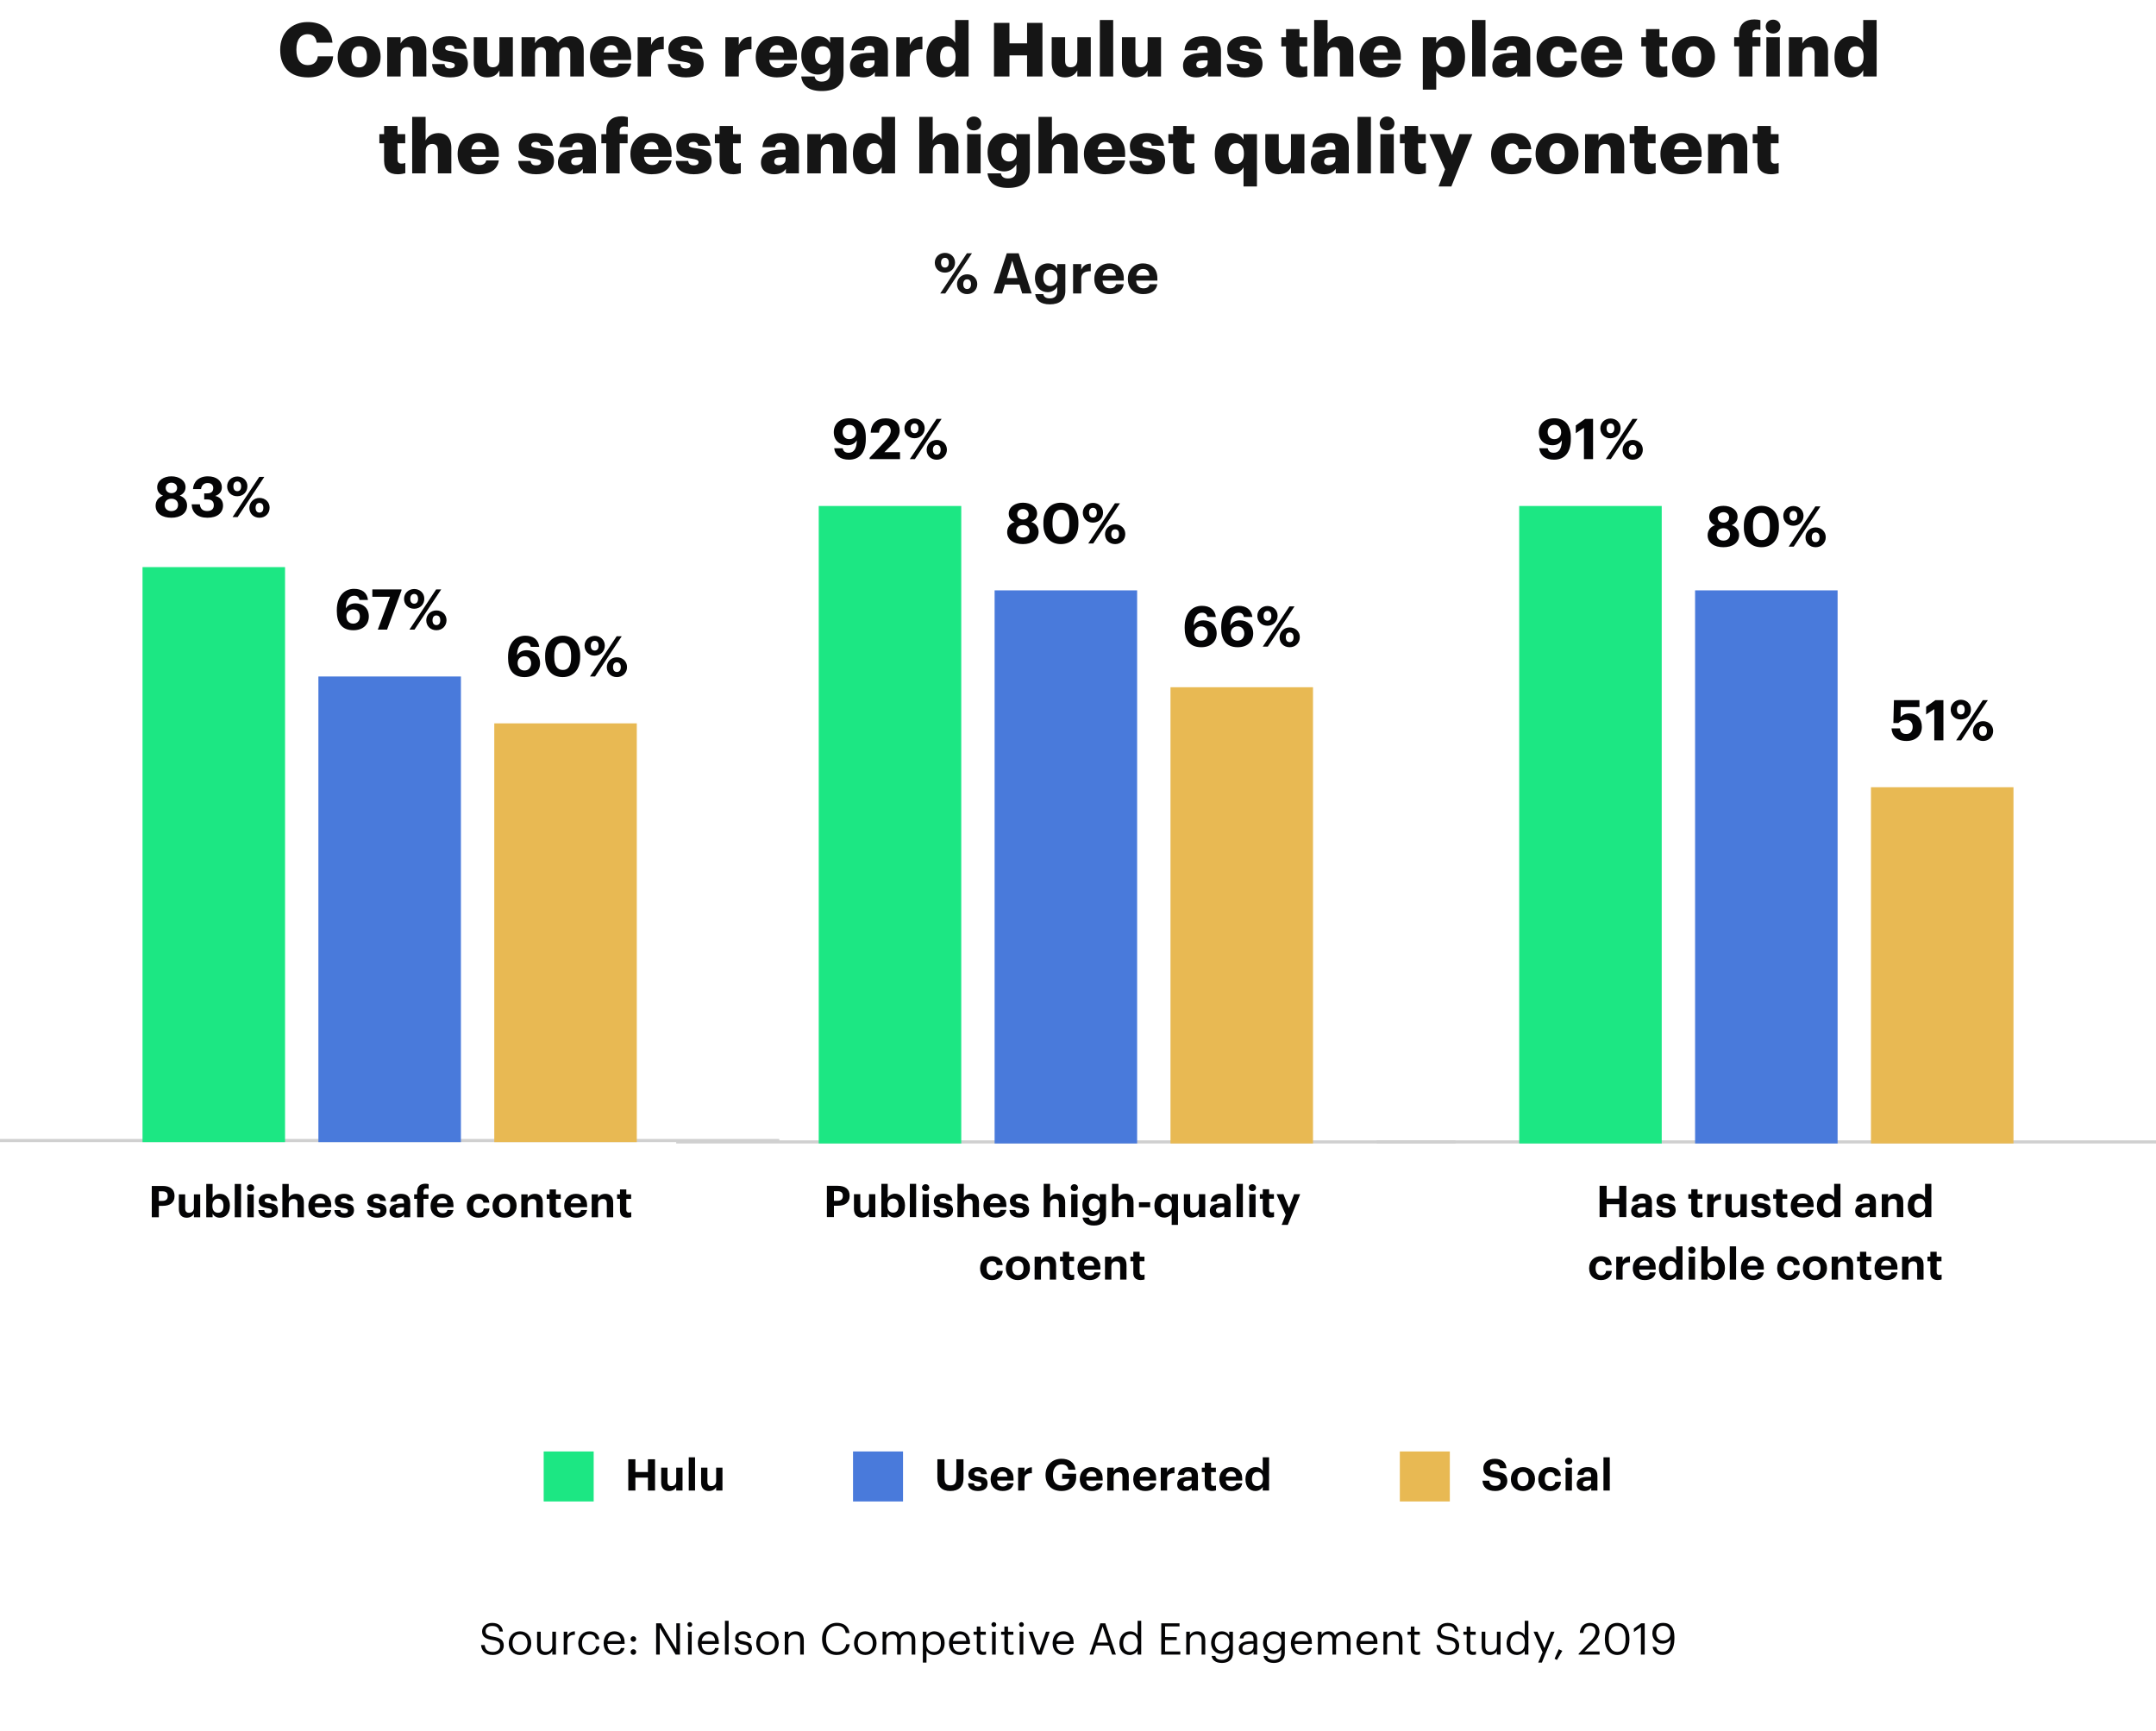 <?xml version="1.0" encoding="UTF-8"?> <svg xmlns="http://www.w3.org/2000/svg" width="690" height="554" viewBox="0 0 690 554" fill="none"><rect x="174" y="464.48" width="16" height="16" fill="#1CE783"></rect><path d="M201.078 476.98H203.346V472.85H207.364V476.98H209.632V466.97H207.364V471.058H203.346V466.97H201.078V476.98ZM214.095 477.134C215.299 477.134 216.041 476.574 216.419 475.832V476.98H218.435V469.658H216.419V473.956C216.419 475.034 215.747 475.566 214.893 475.566C214.025 475.566 213.619 475.09 213.619 474.096V469.658H211.603V474.376C211.603 476.294 212.667 477.134 214.095 477.134ZM220.427 476.98H222.443V466.34H220.427V476.98ZM226.871 477.134C228.075 477.134 228.817 476.574 229.195 475.832V476.98H231.211V469.658H229.195V473.956C229.195 475.034 228.523 475.566 227.669 475.566C226.801 475.566 226.395 475.09 226.395 474.096V469.658H224.379V474.376C224.379 476.294 225.443 477.134 226.871 477.134Z" fill="#040405"></path><rect x="273" y="464.48" width="16" height="16" fill="#497ADB"></rect><path d="M304.124 477.134C306.826 477.134 308.352 475.72 308.352 472.99V466.97H306.07V472.85C306.07 474.684 305.482 475.328 304.138 475.328C302.766 475.328 302.276 474.6 302.276 472.934V466.97H299.994V473.074C299.994 475.734 301.492 477.134 304.124 477.134ZM312.977 477.134C314.909 477.134 316.057 476.308 316.057 474.726C316.057 473.158 315.049 472.696 313.215 472.43C312.151 472.276 311.801 472.094 311.801 471.632C311.801 471.184 312.179 470.876 312.837 470.876C313.537 470.876 313.873 471.156 313.985 471.758H315.847C315.665 470.078 314.447 469.49 312.823 469.49C311.325 469.49 309.925 470.246 309.925 471.772C309.925 473.2 310.681 473.76 312.627 474.054C313.677 474.208 314.111 474.418 314.111 474.922C314.111 475.426 313.747 475.72 312.963 475.72C312.081 475.72 311.759 475.342 311.675 474.684H309.785C309.855 476.266 311.003 477.134 312.977 477.134ZM320.859 477.134C322.861 477.134 324.121 476.252 324.359 474.67H322.441C322.315 475.286 321.853 475.692 320.915 475.692C319.809 475.692 319.151 474.992 319.095 473.774H324.373V473.214C324.373 470.596 322.693 469.49 320.803 469.49C318.675 469.49 317.037 470.988 317.037 473.298V473.41C317.037 475.748 318.647 477.134 320.859 477.134ZM319.123 472.528C319.277 471.492 319.893 470.89 320.803 470.89C321.769 470.89 322.329 471.422 322.399 472.528H319.123ZM325.841 476.98H327.871V473.312C327.871 471.912 328.739 471.422 330.237 471.436V469.546C329.047 469.56 328.333 470.078 327.871 471.058V469.658H325.841V476.98ZM339.713 477.134C342.709 477.134 344.417 475.356 344.417 472.682V471.618H339.923V473.27H342.177C342.135 474.418 341.449 475.384 339.769 475.384C337.809 475.384 336.983 473.998 336.983 472.066V471.954C336.983 469.91 338.005 468.608 339.741 468.608C340.945 468.608 341.715 469.14 341.911 470.316H344.165C343.927 467.838 341.939 466.816 339.713 466.816C336.759 466.816 334.617 468.916 334.617 471.926V472.038C334.617 475.006 336.437 477.134 339.713 477.134ZM349.391 477.134C351.393 477.134 352.653 476.252 352.891 474.67H350.973C350.847 475.286 350.385 475.692 349.447 475.692C348.341 475.692 347.683 474.992 347.627 473.774H352.905V473.214C352.905 470.596 351.225 469.49 349.335 469.49C347.207 469.49 345.569 470.988 345.569 473.298V473.41C345.569 475.748 347.179 477.134 349.391 477.134ZM347.655 472.528C347.809 471.492 348.425 470.89 349.335 470.89C350.301 470.89 350.861 471.422 350.931 472.528H347.655ZM354.374 476.98H356.404V472.752C356.404 471.674 357.062 471.142 357.93 471.142C358.826 471.142 359.218 471.618 359.218 472.612V476.98H361.248V472.318C361.248 470.358 360.226 469.49 358.784 469.49C357.566 469.49 356.768 470.092 356.404 470.82V469.658H354.374V476.98ZM366.501 477.134C368.503 477.134 369.763 476.252 370.001 474.67H368.083C367.957 475.286 367.495 475.692 366.557 475.692C365.451 475.692 364.793 474.992 364.737 473.774H370.015V473.214C370.015 470.596 368.335 469.49 366.445 469.49C364.317 469.49 362.679 470.988 362.679 473.298V473.41C362.679 475.748 364.289 477.134 366.501 477.134ZM364.765 472.528C364.919 471.492 365.535 470.89 366.445 470.89C367.411 470.89 367.971 471.422 368.041 472.528H364.765ZM371.484 476.98H373.514V473.312C373.514 471.912 374.382 471.422 375.88 471.436V469.546C374.69 469.56 373.976 470.078 373.514 471.058V469.658H371.484V476.98ZM379.19 477.134C380.338 477.134 380.982 476.686 381.402 476.098V476.98H383.376V472.206C383.376 470.218 382.102 469.49 380.31 469.49C378.518 469.49 377.146 470.26 377.02 471.996H378.938C379.022 471.366 379.386 470.96 380.184 470.96C381.108 470.96 381.374 471.436 381.374 472.304V472.598H380.548C378.308 472.598 376.74 473.242 376.74 474.95C376.74 476.49 377.86 477.134 379.19 477.134ZM379.792 475.72C379.05 475.72 378.728 475.37 378.728 474.838C378.728 474.054 379.414 473.802 380.59 473.802H381.374V474.418C381.374 475.23 380.688 475.72 379.792 475.72ZM387.932 477.12C388.478 477.12 388.884 477.022 389.164 476.924V475.356C388.926 475.454 388.702 475.496 388.394 475.496C387.876 475.496 387.582 475.216 387.582 474.628V471.1H389.122V469.658H387.582V468.076H385.566V469.658H384.628V471.1H385.566V474.81C385.566 476.336 386.392 477.12 387.932 477.12ZM394.05 477.134C396.052 477.134 397.312 476.252 397.55 474.67H395.632C395.506 475.286 395.044 475.692 394.106 475.692C393 475.692 392.342 474.992 392.286 473.774H397.564V473.214C397.564 470.596 395.884 469.49 393.994 469.49C391.866 469.49 390.228 470.988 390.228 473.298V473.41C390.228 475.748 391.838 477.134 394.05 477.134ZM392.314 472.528C392.468 471.492 393.084 470.89 393.994 470.89C394.96 470.89 395.52 471.422 395.59 472.528H392.314ZM401.776 477.134C402.854 477.134 403.75 476.504 404.128 475.762V476.98H406.144V466.34H404.128V470.75C403.722 470.008 402.994 469.49 401.818 469.49C399.984 469.49 398.598 470.904 398.598 473.312V473.424C398.598 475.86 399.998 477.134 401.776 477.134ZM402.378 475.552C401.37 475.552 400.67 474.838 400.67 473.382V473.27C400.67 471.814 401.3 471.044 402.434 471.044C403.54 471.044 404.184 471.786 404.184 473.242V473.354C404.184 474.838 403.442 475.552 402.378 475.552Z" fill="#040405"></path><rect x="448" y="464.48" width="16" height="16" fill="#E8B953"></rect><path d="M478.578 477.134C480.944 477.134 482.4 475.72 482.4 473.942C482.4 471.87 481.154 471.212 478.732 470.904C477.192 470.68 476.87 470.344 476.87 469.63C476.87 468.958 477.374 468.496 478.368 468.496C479.362 468.496 479.894 468.916 480.034 469.826H482.12C481.938 467.838 480.622 466.83 478.368 466.83C476.156 466.83 474.728 468.104 474.728 469.812C474.728 471.744 475.778 472.514 478.34 472.85C479.81 473.074 480.23 473.354 480.23 474.152C480.23 474.936 479.572 475.482 478.578 475.482C477.094 475.482 476.716 474.74 476.618 473.844H474.448C474.574 475.846 475.834 477.134 478.578 477.134ZM487.407 475.594C486.259 475.594 485.615 474.754 485.615 473.354V473.242C485.615 471.842 486.287 471.03 487.407 471.03C488.541 471.03 489.199 471.87 489.199 473.27V473.368C489.199 474.754 488.541 475.594 487.407 475.594ZM487.393 477.134C489.591 477.134 491.257 475.664 491.257 473.354V473.242C491.257 470.96 489.605 469.49 487.407 469.49C485.209 469.49 483.543 470.988 483.543 473.284V473.396C483.543 475.678 485.209 477.134 487.393 477.134ZM496.076 477.134C498.204 477.134 499.464 475.93 499.576 474.194H497.742C497.644 475.132 496.986 475.608 496.174 475.608C495.04 475.608 494.382 474.852 494.382 473.382V473.27C494.382 471.87 495.082 471.086 496.132 471.086C496.958 471.086 497.476 471.478 497.616 472.332H499.534C499.352 470.232 497.784 469.49 496.09 469.49C494.004 469.49 492.31 470.932 492.31 473.298V473.41C492.31 475.804 493.934 477.134 496.076 477.134ZM501.048 476.98H503.064V469.658H501.048V476.98ZM502.042 468.664C502.7 468.664 503.204 468.188 503.204 467.558C503.204 466.928 502.7 466.452 502.042 466.452C501.398 466.452 500.894 466.928 500.894 467.558C500.894 468.188 501.398 468.664 502.042 468.664ZM507.043 477.134C508.191 477.134 508.835 476.686 509.255 476.098V476.98H511.229V472.206C511.229 470.218 509.955 469.49 508.163 469.49C506.371 469.49 504.999 470.26 504.873 471.996H506.791C506.875 471.366 507.239 470.96 508.037 470.96C508.961 470.96 509.227 471.436 509.227 472.304V472.598H508.401C506.161 472.598 504.593 473.242 504.593 474.95C504.593 476.49 505.713 477.134 507.043 477.134ZM507.645 475.72C506.903 475.72 506.581 475.37 506.581 474.838C506.581 474.054 507.267 473.802 508.443 473.802H509.227V474.418C509.227 475.23 508.541 475.72 507.645 475.72ZM513.168 476.98H515.184V466.34H513.168V476.98Z" fill="#040405"></path><path d="M54.845 165.678C57.707 165.678 59.867 164.292 59.867 161.772C59.867 160.242 59.021 159.126 57.509 158.604C58.643 158.1 59.381 157.218 59.381 155.922C59.381 153.726 57.329 152.43 54.863 152.43C52.451 152.43 50.309 153.708 50.309 155.94C50.309 157.236 51.011 158.136 52.181 158.622C50.705 159.144 49.805 160.278 49.805 161.844C49.805 164.364 52.001 165.678 54.845 165.678ZM54.845 163.554C53.657 163.554 52.703 162.852 52.703 161.574C52.703 160.296 53.675 159.594 54.863 159.594C56.069 159.594 56.987 160.296 56.987 161.556C56.987 162.834 56.069 163.554 54.845 163.554ZM54.881 157.812C53.873 157.812 53.027 157.182 53.027 156.138C53.027 155.094 53.837 154.464 54.863 154.464C55.889 154.464 56.681 155.13 56.681 156.12C56.681 157.182 55.925 157.812 54.881 157.812ZM66.395 165.678C69.527 165.678 71.381 164.148 71.381 161.736C71.381 160.098 70.373 159.036 68.879 158.712C70.157 158.262 71.003 157.362 71.003 155.922C71.003 153.906 69.347 152.43 66.521 152.43C63.587 152.43 61.913 154.158 61.769 156.516H64.343C64.487 155.31 65.243 154.572 66.467 154.572C67.655 154.572 68.249 155.256 68.249 156.174C68.249 157.272 67.637 157.884 66.287 157.884H65.351V159.828H66.359C67.745 159.828 68.429 160.458 68.429 161.682C68.429 162.834 67.745 163.536 66.287 163.536C64.739 163.536 64.073 162.636 63.965 161.394H61.337C61.445 164.004 63.119 165.678 66.395 165.678ZM75.953 157.182C75.179 157.182 74.693 156.642 74.693 155.616C74.693 154.644 75.179 154.068 75.953 154.068C76.727 154.068 77.177 154.662 77.177 155.616C77.177 156.606 76.727 157.182 75.953 157.182ZM75.935 158.802C77.825 158.802 79.175 157.434 79.175 155.598C79.175 153.78 77.753 152.484 75.953 152.484C74.135 152.484 72.695 153.834 72.695 155.634C72.695 157.452 74.027 158.802 75.935 158.802ZM74.423 165.48H76.043L84.593 152.61H82.973L74.423 165.48ZM83.045 164.04C82.289 164.04 81.803 163.5 81.803 162.492C81.803 161.502 82.289 160.944 83.045 160.944C83.837 160.944 84.287 161.52 84.287 162.492C84.287 163.464 83.837 164.04 83.045 164.04ZM83.045 165.678C84.935 165.678 86.285 164.292 86.285 162.456C86.285 160.638 84.863 159.342 83.045 159.342C81.245 159.342 79.805 160.692 79.805 162.51C79.805 164.31 81.137 165.678 83.045 165.678Z" fill="#040405"></path><path d="M113.086 201.678C116.146 201.678 118.036 199.896 118.036 197.25C118.036 194.658 116.218 193.074 113.788 193.074C112.24 193.074 111.268 193.722 110.674 194.676C110.746 192.03 111.736 190.626 113.338 190.626C114.454 190.626 114.886 191.148 115.066 191.994H117.766C117.478 189.636 115.858 188.43 113.302 188.43C110.152 188.43 107.794 190.86 107.794 195.216V195.54C107.794 199.05 109.198 201.678 113.086 201.678ZM113.05 199.572C111.754 199.572 110.854 198.672 110.854 197.196C110.854 195.918 111.754 195 113.05 195C114.364 195 115.174 195.936 115.174 197.286C115.174 198.636 114.328 199.572 113.05 199.572ZM120.909 201.48H123.879L128.487 188.934V188.61H119.163V190.968H124.833L120.909 201.48ZM132.569 193.182C131.795 193.182 131.309 192.642 131.309 191.616C131.309 190.644 131.795 190.068 132.569 190.068C133.343 190.068 133.793 190.662 133.793 191.616C133.793 192.606 133.343 193.182 132.569 193.182ZM132.551 194.802C134.441 194.802 135.791 193.434 135.791 191.598C135.791 189.78 134.369 188.484 132.569 188.484C130.751 188.484 129.311 189.834 129.311 191.634C129.311 193.452 130.643 194.802 132.551 194.802ZM131.039 201.48H132.659L141.209 188.61H139.589L131.039 201.48ZM139.661 200.04C138.905 200.04 138.419 199.5 138.419 198.492C138.419 197.502 138.905 196.944 139.661 196.944C140.453 196.944 140.903 197.52 140.903 198.492C140.903 199.464 140.453 200.04 139.661 200.04ZM139.661 201.678C141.551 201.678 142.901 200.292 142.901 198.456C142.901 196.638 141.479 195.342 139.661 195.342C137.861 195.342 136.421 196.692 136.421 198.51C136.421 200.31 137.753 201.678 139.661 201.678Z" fill="#040405"></path><path d="M167.887 216.678C170.947 216.678 172.837 214.896 172.837 212.25C172.837 209.658 171.019 208.074 168.589 208.074C167.041 208.074 166.069 208.722 165.475 209.676C165.547 207.03 166.537 205.626 168.139 205.626C169.255 205.626 169.687 206.148 169.867 206.994H172.567C172.279 204.636 170.659 203.43 168.103 203.43C164.953 203.43 162.595 205.86 162.595 210.216V210.54C162.595 214.05 163.999 216.678 167.887 216.678ZM167.851 214.572C166.555 214.572 165.655 213.672 165.655 212.196C165.655 210.918 166.555 210 167.851 210C169.165 210 169.975 210.936 169.975 212.286C169.975 213.636 169.129 214.572 167.851 214.572ZM180.134 214.392C178.334 214.392 177.38 213.042 177.38 210.342V209.73C177.38 207.066 178.298 205.68 180.098 205.68C181.88 205.68 182.78 207.138 182.78 209.73V210.306C182.78 213.006 181.952 214.392 180.134 214.392ZM180.062 216.678C183.536 216.678 185.678 214.23 185.678 210.288V209.694C185.678 205.698 183.392 203.43 180.08 203.43C176.768 203.43 174.464 205.788 174.464 209.748V210.36C174.464 214.302 176.642 216.678 180.062 216.678ZM190.341 208.182C189.567 208.182 189.081 207.642 189.081 206.616C189.081 205.644 189.567 205.068 190.341 205.068C191.115 205.068 191.565 205.662 191.565 206.616C191.565 207.606 191.115 208.182 190.341 208.182ZM190.323 209.802C192.213 209.802 193.563 208.434 193.563 206.598C193.563 204.78 192.141 203.484 190.341 203.484C188.523 203.484 187.083 204.834 187.083 206.634C187.083 208.452 188.415 209.802 190.323 209.802ZM188.811 216.48H190.431L198.981 203.61H197.361L188.811 216.48ZM197.433 215.04C196.677 215.04 196.191 214.5 196.191 213.492C196.191 212.502 196.677 211.944 197.433 211.944C198.225 211.944 198.675 212.52 198.675 213.492C198.675 214.464 198.225 215.04 197.433 215.04ZM197.433 216.678C199.323 216.678 200.673 215.292 200.673 213.456C200.673 211.638 199.251 210.342 197.433 210.342C195.633 210.342 194.193 211.692 194.193 213.51C194.193 215.31 195.525 216.678 197.433 216.678Z" fill="#040405"></path><path d="M48.579 389.52H50.833V385.88H52.107C54.389 385.88 55.859 384.872 55.859 382.758V382.702C55.859 380.588 54.473 379.51 52.037 379.51H48.579V389.52ZM50.833 384.298V381.232H51.981C53.059 381.232 53.675 381.652 53.675 382.716V382.772C53.675 383.766 53.087 384.298 51.981 384.298H50.833ZM59.736 389.674C60.94 389.674 61.682 389.114 62.06 388.372V389.52H64.076V382.198H62.06V386.496C62.06 387.574 61.388 388.106 60.534 388.106C59.666 388.106 59.26 387.63 59.26 386.636V382.198H57.244V386.916C57.244 388.834 58.308 389.674 59.736 389.674ZM70.381 389.674C72.201 389.674 73.573 388.316 73.573 385.894V385.782C73.573 383.36 72.173 382.03 70.381 382.03C69.303 382.03 68.449 382.646 68.043 383.346V378.88H66.013V389.52H68.043V388.358C68.421 389.114 69.247 389.674 70.381 389.674ZM69.779 388.092C68.673 388.092 67.973 387.378 67.973 385.908V385.796C67.973 384.326 68.701 383.584 69.765 383.584C70.787 383.584 71.515 384.312 71.515 385.796V385.908C71.515 387.336 70.899 388.092 69.779 388.092ZM75.123 389.52H77.139V378.88H75.123V389.52ZM79.186 389.52H81.203V382.198H79.186V389.52ZM80.18 381.204C80.838 381.204 81.343 380.728 81.343 380.098C81.343 379.468 80.838 378.992 80.18 378.992C79.537 378.992 79.032 379.468 79.032 380.098C79.032 380.728 79.537 381.204 80.18 381.204ZM85.868 389.674C87.8 389.674 88.948 388.848 88.948 387.266C88.948 385.698 87.94 385.236 86.106 384.97C85.042 384.816 84.692 384.634 84.692 384.172C84.692 383.724 85.07 383.416 85.728 383.416C86.428 383.416 86.764 383.696 86.876 384.298H88.738C88.556 382.618 87.338 382.03 85.714 382.03C84.216 382.03 82.816 382.786 82.816 384.312C82.816 385.74 83.572 386.3 85.518 386.594C86.568 386.748 87.002 386.958 87.002 387.462C87.002 387.966 86.638 388.26 85.854 388.26C84.972 388.26 84.65 387.882 84.566 387.224H82.676C82.746 388.806 83.894 389.674 85.868 389.674ZM90.375 389.52H92.405V385.292C92.405 384.214 93.063 383.682 93.931 383.682C94.827 383.682 95.219 384.158 95.219 385.152V389.52H97.249V384.858C97.249 382.898 96.227 382.03 94.785 382.03C93.567 382.03 92.769 382.632 92.405 383.36V378.88H90.375V389.52ZM102.503 389.674C104.505 389.674 105.765 388.792 106.003 387.21H104.085C103.959 387.826 103.497 388.232 102.559 388.232C101.453 388.232 100.795 387.532 100.739 386.314H106.017V385.754C106.017 383.136 104.337 382.03 102.447 382.03C100.319 382.03 98.681 383.528 98.681 385.838V385.95C98.681 388.288 100.291 389.674 102.503 389.674ZM100.767 385.068C100.921 384.032 101.537 383.43 102.447 383.43C103.413 383.43 103.973 383.962 104.043 385.068H100.767ZM110.214 389.674C112.146 389.674 113.294 388.848 113.294 387.266C113.294 385.698 112.286 385.236 110.452 384.97C109.388 384.816 109.038 384.634 109.038 384.172C109.038 383.724 109.416 383.416 110.074 383.416C110.774 383.416 111.11 383.696 111.222 384.298H113.084C112.902 382.618 111.684 382.03 110.06 382.03C108.562 382.03 107.162 382.786 107.162 384.312C107.162 385.74 107.918 386.3 109.864 386.594C110.914 386.748 111.348 386.958 111.348 387.462C111.348 387.966 110.984 388.26 110.2 388.26C109.318 388.26 108.996 387.882 108.912 387.224H107.022C107.092 388.806 108.24 389.674 110.214 389.674ZM120.625 389.674C122.557 389.674 123.705 388.848 123.705 387.266C123.705 385.698 122.697 385.236 120.863 384.97C119.799 384.816 119.449 384.634 119.449 384.172C119.449 383.724 119.827 383.416 120.485 383.416C121.185 383.416 121.521 383.696 121.633 384.298H123.495C123.313 382.618 122.095 382.03 120.471 382.03C118.973 382.03 117.573 382.786 117.573 384.312C117.573 385.74 118.329 386.3 120.275 386.594C121.325 386.748 121.759 386.958 121.759 387.462C121.759 387.966 121.395 388.26 120.611 388.26C119.729 388.26 119.407 387.882 119.323 387.224H117.433C117.503 388.806 118.651 389.674 120.625 389.674ZM127.106 389.674C128.254 389.674 128.898 389.226 129.318 388.638V389.52H131.292V384.746C131.292 382.758 130.018 382.03 128.226 382.03C126.434 382.03 125.062 382.8 124.936 384.536H126.854C126.938 383.906 127.302 383.5 128.1 383.5C129.024 383.5 129.29 383.976 129.29 384.844V385.138H128.464C126.224 385.138 124.656 385.782 124.656 387.49C124.656 389.03 125.776 389.674 127.106 389.674ZM127.708 388.26C126.966 388.26 126.644 387.91 126.644 387.378C126.644 386.594 127.33 386.342 128.506 386.342H129.29V386.958C129.29 387.77 128.604 388.26 127.708 388.26ZM133.51 389.52H135.526V383.64H137.122V382.198H135.526V381.302C135.526 380.742 135.792 380.336 136.436 380.336C136.73 380.336 136.982 380.392 137.178 380.462V378.936C136.856 378.838 136.562 378.796 136.128 378.796C134.504 378.796 133.51 379.65 133.51 381.358V382.198H132.544V383.64H133.51V389.52ZM141.61 389.674C143.612 389.674 144.872 388.792 145.11 387.21H143.192C143.066 387.826 142.604 388.232 141.666 388.232C140.56 388.232 139.902 387.532 139.846 386.314H145.124V385.754C145.124 383.136 143.444 382.03 141.554 382.03C139.426 382.03 137.788 383.528 137.788 385.838V385.95C137.788 388.288 139.398 389.674 141.61 389.674ZM139.874 385.068C140.028 384.032 140.644 383.43 141.554 383.43C142.52 383.43 143.08 383.962 143.15 385.068H139.874ZM153.155 389.674C155.283 389.674 156.543 388.47 156.655 386.734H154.821C154.723 387.672 154.065 388.148 153.253 388.148C152.119 388.148 151.461 387.392 151.461 385.922V385.81C151.461 384.41 152.161 383.626 153.211 383.626C154.037 383.626 154.555 384.018 154.695 384.872H156.613C156.431 382.772 154.863 382.03 153.169 382.03C151.083 382.03 149.389 383.472 149.389 385.838V385.95C149.389 388.344 151.013 389.674 153.155 389.674ZM161.486 388.134C160.338 388.134 159.694 387.294 159.694 385.894V385.782C159.694 384.382 160.366 383.57 161.486 383.57C162.62 383.57 163.278 384.41 163.278 385.81V385.908C163.278 387.294 162.62 388.134 161.486 388.134ZM161.472 389.674C163.67 389.674 165.336 388.204 165.336 385.894V385.782C165.336 383.5 163.684 382.03 161.486 382.03C159.288 382.03 157.622 383.528 157.622 385.824V385.936C157.622 388.218 159.288 389.674 161.472 389.674ZM166.837 389.52H168.867V385.292C168.867 384.214 169.525 383.682 170.393 383.682C171.289 383.682 171.681 384.158 171.681 385.152V389.52H173.711V384.858C173.711 382.898 172.689 382.03 171.247 382.03C170.029 382.03 169.231 382.632 168.867 383.36V382.198H166.837V389.52ZM178.265 389.66C178.811 389.66 179.217 389.562 179.497 389.464V387.896C179.259 387.994 179.035 388.036 178.727 388.036C178.209 388.036 177.915 387.756 177.915 387.168V383.64H179.455V382.198H177.915V380.616H175.899V382.198H174.961V383.64H175.899V387.35C175.899 388.876 176.725 389.66 178.265 389.66ZM184.382 389.674C186.384 389.674 187.644 388.792 187.882 387.21H185.964C185.838 387.826 185.376 388.232 184.438 388.232C183.332 388.232 182.674 387.532 182.618 386.314H187.896V385.754C187.896 383.136 186.216 382.03 184.326 382.03C182.198 382.03 180.56 383.528 180.56 385.838V385.95C180.56 388.288 182.17 389.674 184.382 389.674ZM182.646 385.068C182.8 384.032 183.416 383.43 184.326 383.43C185.292 383.43 185.852 383.962 185.922 385.068H182.646ZM189.365 389.52H191.395V385.292C191.395 384.214 192.053 383.682 192.921 383.682C193.817 383.682 194.209 384.158 194.209 385.152V389.52H196.239V384.858C196.239 382.898 195.217 382.03 193.775 382.03C192.557 382.03 191.759 382.632 191.395 383.36V382.198H189.365V389.52ZM200.792 389.66C201.338 389.66 201.744 389.562 202.024 389.464V387.896C201.786 387.994 201.562 388.036 201.254 388.036C200.736 388.036 200.442 387.756 200.442 387.168V383.64H201.982V382.198H200.442V380.616H198.426V382.198H197.488V383.64H198.426V387.35C198.426 388.876 199.252 389.66 200.792 389.66Z" fill="#040405"></path><line y1="364.98" x2="249.409" y2="364.98" stroke="#D0D0D0"></line><rect x="45.612" y="181.48" width="45.612" height="184" fill="#1CE783"></rect><rect x="101.899" y="216.48" width="45.612" height="149" fill="#497ADB"></rect><rect x="158.186" y="231.48" width="45.612" height="134" fill="#E8B953"></rect><path d="M271.704 147.1C275.16 147.1 277.086 144.742 277.086 140.53V139.954C277.086 136.246 275.376 133.852 271.83 133.852C268.752 133.852 266.844 135.652 266.844 138.316C266.844 140.926 268.662 142.474 271.146 142.474C272.694 142.474 273.63 141.844 274.224 140.908C274.17 143.536 273.324 144.886 271.614 144.886C270.39 144.886 269.868 144.328 269.688 143.446H266.97C267.258 145.768 268.914 147.1 271.704 147.1ZM271.794 140.53C270.498 140.53 269.67 139.594 269.67 138.244C269.67 136.894 270.516 135.958 271.794 135.958C273.108 135.958 273.99 136.876 273.99 138.37C273.99 139.63 273.108 140.53 271.794 140.53ZM278.315 146.92H288.035V144.706H283.031L285.461 142.33C286.955 140.89 287.945 139.486 287.945 137.776C287.945 135.454 286.325 133.87 283.481 133.87C280.601 133.87 278.801 135.49 278.657 138.46H281.303C281.501 136.768 282.221 136.102 283.355 136.102C284.471 136.102 285.065 136.786 285.065 137.848C285.065 139.018 284.273 140.152 283.031 141.466L278.315 146.452V146.92ZM292.711 138.622C291.937 138.622 291.451 138.082 291.451 137.056C291.451 136.084 291.937 135.508 292.711 135.508C293.485 135.508 293.935 136.102 293.935 137.056C293.935 138.046 293.485 138.622 292.711 138.622ZM292.693 140.242C294.583 140.242 295.933 138.874 295.933 137.038C295.933 135.22 294.511 133.924 292.711 133.924C290.893 133.924 289.453 135.274 289.453 137.074C289.453 138.892 290.785 140.242 292.693 140.242ZM291.181 146.92H292.801L301.351 134.05H299.731L291.181 146.92ZM299.803 145.48C299.047 145.48 298.561 144.94 298.561 143.932C298.561 142.942 299.047 142.384 299.803 142.384C300.595 142.384 301.045 142.96 301.045 143.932C301.045 144.904 300.595 145.48 299.803 145.48ZM299.803 147.118C301.693 147.118 303.043 145.732 303.043 143.896C303.043 142.078 301.621 140.782 299.803 140.782C298.003 140.782 296.563 142.132 296.563 143.95C296.563 145.75 297.895 147.118 299.803 147.118Z" fill="#040405"></path><path d="M327.371 174.118C330.233 174.118 332.393 172.732 332.393 170.212C332.393 168.682 331.547 167.566 330.035 167.044C331.169 166.54 331.907 165.658 331.907 164.362C331.907 162.166 329.855 160.87 327.389 160.87C324.977 160.87 322.835 162.148 322.835 164.38C322.835 165.676 323.537 166.576 324.707 167.062C323.231 167.584 322.331 168.718 322.331 170.284C322.331 172.804 324.527 174.118 327.371 174.118ZM327.371 171.994C326.183 171.994 325.229 171.292 325.229 170.014C325.229 168.736 326.201 168.034 327.389 168.034C328.595 168.034 329.513 168.736 329.513 169.996C329.513 171.274 328.595 171.994 327.371 171.994ZM327.407 166.252C326.399 166.252 325.553 165.622 325.553 164.578C325.553 163.534 326.363 162.904 327.389 162.904C328.415 162.904 329.207 163.57 329.207 164.56C329.207 165.622 328.451 166.252 327.407 166.252ZM339.591 171.832C337.791 171.832 336.837 170.482 336.837 167.782V167.17C336.837 164.506 337.755 163.12 339.555 163.12C341.337 163.12 342.237 164.578 342.237 167.17V167.746C342.237 170.446 341.409 171.832 339.591 171.832ZM339.519 174.118C342.993 174.118 345.135 171.67 345.135 167.728V167.134C345.135 163.138 342.849 160.87 339.537 160.87C336.225 160.87 333.921 163.228 333.921 167.188V167.8C333.921 171.742 336.099 174.118 339.519 174.118ZM349.797 165.622C349.023 165.622 348.537 165.082 348.537 164.056C348.537 163.084 349.023 162.508 349.797 162.508C350.571 162.508 351.021 163.102 351.021 164.056C351.021 165.046 350.571 165.622 349.797 165.622ZM349.779 167.242C351.669 167.242 353.019 165.874 353.019 164.038C353.019 162.22 351.597 160.924 349.797 160.924C347.979 160.924 346.539 162.274 346.539 164.074C346.539 165.892 347.871 167.242 349.779 167.242ZM348.267 173.92H349.887L358.437 161.05H356.817L348.267 173.92ZM356.889 172.48C356.133 172.48 355.647 171.94 355.647 170.932C355.647 169.942 356.133 169.384 356.889 169.384C357.681 169.384 358.131 169.96 358.131 170.932C358.131 171.904 357.681 172.48 356.889 172.48ZM356.889 174.118C358.779 174.118 360.129 172.732 360.129 170.896C360.129 169.078 358.707 167.782 356.889 167.782C355.089 167.782 353.649 169.132 353.649 170.95C353.649 172.75 354.981 174.118 356.889 174.118Z" fill="#040405"></path><path d="M384.431 207.118C387.491 207.118 389.381 205.336 389.381 202.69C389.381 200.098 387.563 198.514 385.133 198.514C383.585 198.514 382.613 199.162 382.019 200.116C382.091 197.47 383.081 196.066 384.683 196.066C385.799 196.066 386.231 196.588 386.411 197.434H389.111C388.823 195.076 387.203 193.87 384.647 193.87C381.497 193.87 379.139 196.3 379.139 200.656V200.98C379.139 204.49 380.543 207.118 384.431 207.118ZM384.395 205.012C383.099 205.012 382.199 204.112 382.199 202.636C382.199 201.358 383.099 200.44 384.395 200.44C385.709 200.44 386.519 201.376 386.519 202.726C386.519 204.076 385.673 205.012 384.395 205.012ZM396.124 207.118C399.184 207.118 401.074 205.336 401.074 202.69C401.074 200.098 399.256 198.514 396.826 198.514C395.278 198.514 394.306 199.162 393.712 200.116C393.784 197.47 394.774 196.066 396.376 196.066C397.492 196.066 397.924 196.588 398.104 197.434H400.804C400.516 195.076 398.896 193.87 396.34 193.87C393.19 193.87 390.832 196.3 390.832 200.656V200.98C390.832 204.49 392.236 207.118 396.124 207.118ZM396.088 205.012C394.792 205.012 393.892 204.112 393.892 202.636C393.892 201.358 394.792 200.44 396.088 200.44C397.402 200.44 398.212 201.376 398.212 202.726C398.212 204.076 397.366 205.012 396.088 205.012ZM405.654 198.622C404.88 198.622 404.394 198.082 404.394 197.056C404.394 196.084 404.88 195.508 405.654 195.508C406.428 195.508 406.878 196.102 406.878 197.056C406.878 198.046 406.428 198.622 405.654 198.622ZM405.636 200.242C407.526 200.242 408.876 198.874 408.876 197.038C408.876 195.22 407.454 193.924 405.654 193.924C403.836 193.924 402.396 195.274 402.396 197.074C402.396 198.892 403.728 200.242 405.636 200.242ZM404.124 206.92H405.744L414.294 194.05H412.674L404.124 206.92ZM412.746 205.48C411.99 205.48 411.504 204.94 411.504 203.932C411.504 202.942 411.99 202.384 412.746 202.384C413.538 202.384 413.988 202.96 413.988 203.932C413.988 204.904 413.538 205.48 412.746 205.48ZM412.746 207.118C414.636 207.118 415.986 205.732 415.986 203.896C415.986 202.078 414.564 200.782 412.746 200.782C410.946 200.782 409.506 202.132 409.506 203.95C409.506 205.75 410.838 207.118 412.746 207.118Z" fill="#040405"></path><path d="M264.637 389.48H266.891V385.84H268.165C270.447 385.84 271.917 384.832 271.917 382.718V382.662C271.917 380.548 270.531 379.47 268.095 379.47H264.637V389.48ZM266.891 384.258V381.192H268.039C269.117 381.192 269.733 381.612 269.733 382.676V382.732C269.733 383.726 269.145 384.258 268.039 384.258H266.891ZM275.794 389.634C276.998 389.634 277.74 389.074 278.118 388.332V389.48H280.134V382.158H278.118V386.456C278.118 387.534 277.446 388.066 276.592 388.066C275.724 388.066 275.318 387.59 275.318 386.596V382.158H273.302V386.876C273.302 388.794 274.366 389.634 275.794 389.634ZM286.439 389.634C288.259 389.634 289.631 388.276 289.631 385.854V385.742C289.631 383.32 288.231 381.99 286.439 381.99C285.361 381.99 284.507 382.606 284.101 383.306V378.84H282.071V389.48H284.101V388.318C284.479 389.074 285.305 389.634 286.439 389.634ZM285.837 388.052C284.731 388.052 284.031 387.338 284.031 385.868V385.756C284.031 384.286 284.759 383.544 285.823 383.544C286.845 383.544 287.573 384.272 287.573 385.756V385.868C287.573 387.296 286.957 388.052 285.837 388.052ZM291.181 389.48H293.197V378.84H291.181V389.48ZM295.244 389.48H297.26V382.158H295.244V389.48ZM296.238 381.164C296.896 381.164 297.4 380.688 297.4 380.058C297.4 379.428 296.896 378.952 296.238 378.952C295.594 378.952 295.09 379.428 295.09 380.058C295.09 380.688 295.594 381.164 296.238 381.164ZM301.926 389.634C303.858 389.634 305.006 388.808 305.006 387.226C305.006 385.658 303.998 385.196 302.164 384.93C301.1 384.776 300.75 384.594 300.75 384.132C300.75 383.684 301.128 383.376 301.786 383.376C302.486 383.376 302.822 383.656 302.934 384.258H304.796C304.614 382.578 303.396 381.99 301.772 381.99C300.274 381.99 298.874 382.746 298.874 384.272C298.874 385.7 299.63 386.26 301.576 386.554C302.626 386.708 303.06 386.918 303.06 387.422C303.06 387.926 302.696 388.22 301.912 388.22C301.03 388.22 300.708 387.842 300.624 387.184H298.734C298.804 388.766 299.952 389.634 301.926 389.634ZM306.433 389.48H308.463V385.252C308.463 384.174 309.121 383.642 309.989 383.642C310.885 383.642 311.277 384.118 311.277 385.112V389.48H313.307V384.818C313.307 382.858 312.285 381.99 310.843 381.99C309.625 381.99 308.827 382.592 308.463 383.32V378.84H306.433V389.48ZM318.561 389.634C320.563 389.634 321.823 388.752 322.061 387.17H320.143C320.017 387.786 319.555 388.192 318.617 388.192C317.511 388.192 316.853 387.492 316.797 386.274H322.075V385.714C322.075 383.096 320.395 381.99 318.505 381.99C316.377 381.99 314.739 383.488 314.739 385.798V385.91C314.739 388.248 316.349 389.634 318.561 389.634ZM316.825 385.028C316.979 383.992 317.595 383.39 318.505 383.39C319.471 383.39 320.031 383.922 320.101 385.028H316.825ZM326.272 389.634C328.204 389.634 329.352 388.808 329.352 387.226C329.352 385.658 328.344 385.196 326.51 384.93C325.446 384.776 325.096 384.594 325.096 384.132C325.096 383.684 325.474 383.376 326.132 383.376C326.832 383.376 327.168 383.656 327.28 384.258H329.142C328.96 382.578 327.742 381.99 326.118 381.99C324.62 381.99 323.22 382.746 323.22 384.272C323.22 385.7 323.976 386.26 325.922 386.554C326.972 386.708 327.406 386.918 327.406 387.422C327.406 387.926 327.042 388.22 326.258 388.22C325.376 388.22 325.054 387.842 324.97 387.184H323.08C323.15 388.766 324.298 389.634 326.272 389.634ZM334.023 389.48H336.053V385.252C336.053 384.174 336.711 383.642 337.579 383.642C338.475 383.642 338.867 384.118 338.867 385.112V389.48H340.897V384.818C340.897 382.858 339.875 381.99 338.433 381.99C337.215 381.99 336.417 382.592 336.053 383.32V378.84H334.023V389.48ZM342.832 389.48H344.848V382.158H342.832V389.48ZM343.826 381.164C344.484 381.164 344.988 380.688 344.988 380.058C344.988 379.428 344.484 378.952 343.826 378.952C343.182 378.952 342.678 379.428 342.678 380.058C342.678 380.688 343.182 381.164 343.826 381.164ZM350.101 392.182C352.509 392.182 353.951 391.076 353.965 388.906V382.158H351.949V383.25C351.529 382.508 350.815 381.99 349.625 381.99C347.805 381.99 346.405 383.46 346.405 385.56V385.658C346.405 387.828 347.819 389.158 349.597 389.158C350.675 389.158 351.543 388.514 351.949 387.8V388.906C351.949 390.054 351.333 390.698 350.101 390.698C349.065 390.698 348.603 390.278 348.477 389.634H346.461C346.657 391.146 347.735 392.182 350.101 392.182ZM350.199 387.632C349.191 387.632 348.477 386.876 348.477 385.658V385.546C348.477 384.342 349.107 383.53 350.241 383.53C351.347 383.53 352.005 384.286 352.005 385.532V385.63C352.005 386.876 351.263 387.632 350.199 387.632ZM355.894 389.48H357.924V385.252C357.924 384.174 358.582 383.642 359.45 383.642C360.346 383.642 360.738 384.118 360.738 385.112V389.48H362.768V384.818C362.768 382.858 361.746 381.99 360.304 381.99C359.086 381.99 358.288 382.592 357.924 383.32V378.84H355.894V389.48ZM364.507 386.344H368.091V384.734H364.507V386.344ZM374.983 391.972H376.999V382.158H374.983V383.25C374.577 382.508 373.849 381.99 372.673 381.99C370.839 381.99 369.453 383.404 369.453 385.812V385.924C369.453 388.36 370.853 389.634 372.631 389.634C373.709 389.634 374.605 389.004 374.983 388.304V391.972ZM373.233 388.052C372.225 388.052 371.525 387.338 371.525 385.882V385.77C371.525 384.314 372.155 383.544 373.289 383.544C374.395 383.544 375.039 384.286 375.039 385.742V385.854C375.039 387.338 374.297 388.052 373.233 388.052ZM381.377 389.634C382.581 389.634 383.323 389.074 383.701 388.332V389.48H385.717V382.158H383.701V386.456C383.701 387.534 383.029 388.066 382.175 388.066C381.307 388.066 380.901 387.59 380.901 386.596V382.158H378.885V386.876C378.885 388.794 379.949 389.634 381.377 389.634ZM389.627 389.634C390.775 389.634 391.419 389.186 391.839 388.598V389.48H393.813V384.706C393.813 382.718 392.539 381.99 390.747 381.99C388.955 381.99 387.583 382.76 387.457 384.496H389.375C389.459 383.866 389.823 383.46 390.621 383.46C391.545 383.46 391.811 383.936 391.811 384.804V385.098H390.985C388.745 385.098 387.177 385.742 387.177 387.45C387.177 388.99 388.297 389.634 389.627 389.634ZM390.229 388.22C389.487 388.22 389.165 387.87 389.165 387.338C389.165 386.554 389.851 386.302 391.027 386.302H391.811V386.918C391.811 387.73 391.125 388.22 390.229 388.22ZM395.751 389.48H397.767V378.84H395.751V389.48ZM399.815 389.48H401.831V382.158H399.815V389.48ZM400.809 381.164C401.467 381.164 401.971 380.688 401.971 380.058C401.971 379.428 401.467 378.952 400.809 378.952C400.165 378.952 399.661 379.428 399.661 380.058C399.661 380.688 400.165 381.164 400.809 381.164ZM406.511 389.62C407.057 389.62 407.463 389.522 407.743 389.424V387.856C407.505 387.954 407.281 387.996 406.973 387.996C406.455 387.996 406.161 387.716 406.161 387.128V383.6H407.701V382.158H406.161V380.576H404.145V382.158H403.207V383.6H404.145V387.31C404.145 388.836 404.971 389.62 406.511 389.62ZM410.178 391.972H412.138L416.1 382.158H414.154L412.516 386.554L410.738 382.158H408.554L411.466 388.738L410.178 391.972ZM317.435 409.634C319.563 409.634 320.823 408.43 320.935 406.694H319.101C319.003 407.632 318.345 408.108 317.533 408.108C316.399 408.108 315.741 407.352 315.741 405.882V405.77C315.741 404.37 316.441 403.586 317.491 403.586C318.317 403.586 318.835 403.978 318.975 404.832H320.893C320.711 402.732 319.143 401.99 317.449 401.99C315.363 401.99 313.669 403.432 313.669 405.798V405.91C313.669 408.304 315.293 409.634 317.435 409.634ZM325.766 408.094C324.618 408.094 323.974 407.254 323.974 405.854V405.742C323.974 404.342 324.646 403.53 325.766 403.53C326.9 403.53 327.558 404.37 327.558 405.77V405.868C327.558 407.254 326.9 408.094 325.766 408.094ZM325.752 409.634C327.95 409.634 329.616 408.164 329.616 405.854V405.742C329.616 403.46 327.964 401.99 325.766 401.99C323.568 401.99 321.902 403.488 321.902 405.784V405.896C321.902 408.178 323.568 409.634 325.752 409.634ZM331.117 409.48H333.147V405.252C333.147 404.174 333.805 403.642 334.673 403.642C335.569 403.642 335.961 404.118 335.961 405.112V409.48H337.991V404.818C337.991 402.858 336.969 401.99 335.527 401.99C334.309 401.99 333.511 402.592 333.147 403.32V402.158H331.117V409.48ZM342.545 409.62C343.091 409.62 343.497 409.522 343.777 409.424V407.856C343.539 407.954 343.315 407.996 343.007 407.996C342.489 407.996 342.195 407.716 342.195 407.128V403.6H343.735V402.158H342.195V400.576H340.179V402.158H339.241V403.6H340.179V407.31C340.179 408.836 341.005 409.62 342.545 409.62ZM348.662 409.634C350.664 409.634 351.924 408.752 352.162 407.17H350.244C350.118 407.786 349.656 408.192 348.718 408.192C347.612 408.192 346.954 407.492 346.898 406.274H352.176V405.714C352.176 403.096 350.496 401.99 348.606 401.99C346.478 401.99 344.84 403.488 344.84 405.798V405.91C344.84 408.248 346.45 409.634 348.662 409.634ZM346.926 405.028C347.08 403.992 347.696 403.39 348.606 403.39C349.572 403.39 350.132 403.922 350.202 405.028H346.926ZM353.645 409.48H355.675V405.252C355.675 404.174 356.333 403.642 357.201 403.642C358.097 403.642 358.489 404.118 358.489 405.112V409.48H360.519V404.818C360.519 402.858 359.497 401.99 358.055 401.99C356.837 401.99 356.039 402.592 355.675 403.32V402.158H353.645V409.48ZM365.072 409.62C365.618 409.62 366.024 409.522 366.304 409.424V407.856C366.066 407.954 365.842 407.996 365.534 407.996C365.016 407.996 364.722 407.716 364.722 407.128V403.6H366.262V402.158H364.722V400.576H362.706V402.158H361.768V403.6H362.706V407.31C362.706 408.836 363.532 409.62 365.072 409.62Z" fill="#040405"></path><line x1="216.413" y1="365.42" x2="465.822" y2="365.42" stroke="#D0D0D0"></line><rect x="262.025" y="161.92" width="45.612" height="204" fill="#1CE783"></rect><rect x="318.312" y="188.92" width="45.612" height="177" fill="#497ADB"></rect><rect x="374.599" y="219.92" width="45.612" height="146" fill="#E8B953"></rect><path d="M497.341 147.1C500.797 147.1 502.723 144.742 502.723 140.53V139.954C502.723 136.246 501.013 133.852 497.467 133.852C494.389 133.852 492.481 135.652 492.481 138.316C492.481 140.926 494.299 142.474 496.783 142.474C498.331 142.474 499.267 141.844 499.861 140.908C499.807 143.536 498.961 144.886 497.251 144.886C496.027 144.886 495.505 144.328 495.325 143.446H492.607C492.895 145.768 494.551 147.1 497.341 147.1ZM497.431 140.53C496.135 140.53 495.307 139.594 495.307 138.244C495.307 136.894 496.153 135.958 497.431 135.958C498.745 135.958 499.627 136.876 499.627 138.37C499.627 139.63 498.745 140.53 497.431 140.53ZM506.922 146.92H509.838V134.05H507.282L504.312 136.156V138.64L506.922 136.93V146.92ZM515.43 138.622C514.656 138.622 514.17 138.082 514.17 137.056C514.17 136.084 514.656 135.508 515.43 135.508C516.204 135.508 516.654 136.102 516.654 137.056C516.654 138.046 516.204 138.622 515.43 138.622ZM515.412 140.242C517.302 140.242 518.652 138.874 518.652 137.038C518.652 135.22 517.23 133.924 515.43 133.924C513.612 133.924 512.172 135.274 512.172 137.074C512.172 138.892 513.504 140.242 515.412 140.242ZM513.9 146.92H515.52L524.07 134.05H522.45L513.9 146.92ZM522.522 145.48C521.766 145.48 521.28 144.94 521.28 143.932C521.28 142.942 521.766 142.384 522.522 142.384C523.314 142.384 523.764 142.96 523.764 143.932C523.764 144.904 523.314 145.48 522.522 145.48ZM522.522 147.118C524.412 147.118 525.762 145.732 525.762 143.896C525.762 142.078 524.34 140.782 522.522 140.782C520.722 140.782 519.282 142.132 519.282 143.95C519.282 145.75 520.614 147.118 522.522 147.118Z" fill="#040405"></path><path d="M551.548 175.118C554.41 175.118 556.57 173.732 556.57 171.212C556.57 169.682 555.724 168.566 554.212 168.044C555.346 167.54 556.084 166.658 556.084 165.362C556.084 163.166 554.032 161.87 551.566 161.87C549.154 161.87 547.012 163.148 547.012 165.38C547.012 166.676 547.714 167.576 548.884 168.062C547.408 168.584 546.508 169.718 546.508 171.284C546.508 173.804 548.704 175.118 551.548 175.118ZM551.548 172.994C550.36 172.994 549.406 172.292 549.406 171.014C549.406 169.736 550.378 169.034 551.566 169.034C552.772 169.034 553.69 169.736 553.69 170.996C553.69 172.274 552.772 172.994 551.548 172.994ZM551.584 167.252C550.576 167.252 549.73 166.622 549.73 165.578C549.73 164.534 550.54 163.904 551.566 163.904C552.592 163.904 553.384 164.57 553.384 165.56C553.384 166.622 552.628 167.252 551.584 167.252ZM563.768 172.832C561.968 172.832 561.014 171.482 561.014 168.782V168.17C561.014 165.506 561.932 164.12 563.732 164.12C565.514 164.12 566.414 165.578 566.414 168.17V168.746C566.414 171.446 565.586 172.832 563.768 172.832ZM563.696 175.118C567.17 175.118 569.312 172.67 569.312 168.728V168.134C569.312 164.138 567.026 161.87 563.714 161.87C560.402 161.87 558.098 164.228 558.098 168.188V168.8C558.098 172.742 560.276 175.118 563.696 175.118ZM573.974 166.622C573.2 166.622 572.714 166.082 572.714 165.056C572.714 164.084 573.2 163.508 573.974 163.508C574.748 163.508 575.198 164.102 575.198 165.056C575.198 166.046 574.748 166.622 573.974 166.622ZM573.956 168.242C575.846 168.242 577.196 166.874 577.196 165.038C577.196 163.22 575.774 161.924 573.974 161.924C572.156 161.924 570.716 163.274 570.716 165.074C570.716 166.892 572.048 168.242 573.956 168.242ZM572.444 174.92H574.064L582.614 162.05H580.994L572.444 174.92ZM581.066 173.48C580.31 173.48 579.824 172.94 579.824 171.932C579.824 170.942 580.31 170.384 581.066 170.384C581.858 170.384 582.308 170.96 582.308 171.932C582.308 172.904 581.858 173.48 581.066 173.48ZM581.066 175.118C582.956 175.118 584.306 173.732 584.306 171.896C584.306 170.078 582.884 168.782 581.066 168.782C579.266 168.782 577.826 170.132 577.826 171.95C577.826 173.75 579.158 175.118 581.066 175.118Z" fill="#040405"></path><path d="M610.128 237.118C613.098 237.118 615.06 235.372 615.06 232.636C615.06 229.9 613.458 228.298 611.118 228.298C609.66 228.298 608.76 228.874 608.256 229.486L608.31 226.264H614.286V224.05H606.132L605.952 231.376H607.572C608.094 230.782 608.832 230.35 610.038 230.35C611.334 230.35 612.126 231.214 612.126 232.6C612.126 233.968 611.424 234.886 610.11 234.886C608.634 234.886 608.202 234.166 608.04 233.086H605.358C605.484 235.39 606.96 237.118 610.128 237.118ZM619.047 236.92H621.963V224.05H619.407L616.437 226.156V228.64L619.047 226.93V236.92ZM627.555 228.622C626.781 228.622 626.295 228.082 626.295 227.056C626.295 226.084 626.781 225.508 627.555 225.508C628.329 225.508 628.779 226.102 628.779 227.056C628.779 228.046 628.329 228.622 627.555 228.622ZM627.537 230.242C629.427 230.242 630.777 228.874 630.777 227.038C630.777 225.22 629.355 223.924 627.555 223.924C625.737 223.924 624.297 225.274 624.297 227.074C624.297 228.892 625.629 230.242 627.537 230.242ZM626.025 236.92H627.645L636.195 224.05H634.575L626.025 236.92ZM634.647 235.48C633.891 235.48 633.405 234.94 633.405 233.932C633.405 232.942 633.891 232.384 634.647 232.384C635.439 232.384 635.889 232.96 635.889 233.932C635.889 234.904 635.439 235.48 634.647 235.48ZM634.647 237.118C636.537 237.118 637.887 235.732 637.887 233.896C637.887 232.078 636.465 230.782 634.647 230.782C632.847 230.782 631.407 232.132 631.407 233.95C631.407 235.75 632.739 237.118 634.647 237.118Z" fill="#040405"></path><path d="M511.926 389.48H514.194V385.35H518.212V389.48H520.48V379.47H518.212V383.558H514.194V379.47H511.926V389.48ZM524.481 389.634C525.629 389.634 526.273 389.186 526.693 388.598V389.48H528.667V384.706C528.667 382.718 527.393 381.99 525.601 381.99C523.809 381.99 522.437 382.76 522.311 384.496H524.229C524.313 383.866 524.677 383.46 525.475 383.46C526.399 383.46 526.665 383.936 526.665 384.804V385.098H525.839C523.599 385.098 522.031 385.742 522.031 387.45C522.031 388.99 523.151 389.634 524.481 389.634ZM525.083 388.22C524.341 388.22 524.019 387.87 524.019 387.338C524.019 386.554 524.705 386.302 525.881 386.302H526.665V386.918C526.665 387.73 525.979 388.22 525.083 388.22ZM533.21 389.634C535.142 389.634 536.29 388.808 536.29 387.226C536.29 385.658 535.282 385.196 533.448 384.93C532.384 384.776 532.034 384.594 532.034 384.132C532.034 383.684 532.412 383.376 533.07 383.376C533.77 383.376 534.106 383.656 534.218 384.258H536.08C535.898 382.578 534.68 381.99 533.056 381.99C531.558 381.99 530.158 382.746 530.158 384.272C530.158 385.7 530.914 386.26 532.86 386.554C533.91 386.708 534.344 386.918 534.344 387.422C534.344 387.926 533.98 388.22 533.196 388.22C532.314 388.22 531.992 387.842 531.908 387.184H530.018C530.088 388.766 531.236 389.634 533.21 389.634ZM543.635 389.62C544.181 389.62 544.587 389.522 544.867 389.424V387.856C544.629 387.954 544.405 387.996 544.097 387.996C543.579 387.996 543.285 387.716 543.285 387.128V383.6H544.825V382.158H543.285V380.576H541.269V382.158H540.331V383.6H541.269V387.31C541.269 388.836 542.095 389.62 543.635 389.62ZM546.378 389.48H548.408V385.812C548.408 384.412 549.276 383.922 550.774 383.936V382.046C549.584 382.06 548.87 382.578 548.408 383.558V382.158H546.378V389.48ZM554.683 389.634C555.887 389.634 556.629 389.074 557.007 388.332V389.48H559.023V382.158H557.007V386.456C557.007 387.534 556.335 388.066 555.481 388.066C554.613 388.066 554.207 387.59 554.207 386.596V382.158H552.191V386.876C552.191 388.794 553.255 389.634 554.683 389.634ZM563.619 389.634C565.551 389.634 566.699 388.808 566.699 387.226C566.699 385.658 565.691 385.196 563.857 384.93C562.793 384.776 562.443 384.594 562.443 384.132C562.443 383.684 562.821 383.376 563.479 383.376C564.179 383.376 564.515 383.656 564.627 384.258H566.489C566.307 382.578 565.089 381.99 563.465 381.99C561.967 381.99 560.567 382.746 560.567 384.272C560.567 385.7 561.323 386.26 563.269 386.554C564.319 386.708 564.753 386.918 564.753 387.422C564.753 387.926 564.389 388.22 563.605 388.22C562.723 388.22 562.401 387.842 562.317 387.184H560.427C560.497 388.766 561.645 389.634 563.619 389.634ZM570.8 389.62C571.346 389.62 571.752 389.522 572.032 389.424V387.856C571.794 387.954 571.57 387.996 571.262 387.996C570.744 387.996 570.45 387.716 570.45 387.128V383.6H571.99V382.158H570.45V380.576H568.434V382.158H567.496V383.6H568.434V387.31C568.434 388.836 569.26 389.62 570.8 389.62ZM576.917 389.634C578.919 389.634 580.179 388.752 580.417 387.17H578.499C578.373 387.786 577.911 388.192 576.973 388.192C575.867 388.192 575.209 387.492 575.153 386.274H580.431V385.714C580.431 383.096 578.751 381.99 576.861 381.99C574.733 381.99 573.095 383.488 573.095 385.798V385.91C573.095 388.248 574.705 389.634 576.917 389.634ZM575.181 385.028C575.335 383.992 575.951 383.39 576.861 383.39C577.827 383.39 578.387 383.922 578.457 385.028H575.181ZM584.644 389.634C585.722 389.634 586.618 389.004 586.996 388.262V389.48H589.012V378.84H586.996V383.25C586.59 382.508 585.862 381.99 584.686 381.99C582.852 381.99 581.466 383.404 581.466 385.812V385.924C581.466 388.36 582.866 389.634 584.644 389.634ZM585.246 388.052C584.238 388.052 583.538 387.338 583.538 385.882V385.77C583.538 384.314 584.168 383.544 585.302 383.544C586.408 383.544 587.052 384.286 587.052 385.742V385.854C587.052 387.338 586.31 388.052 585.246 388.052ZM596.172 389.634C597.32 389.634 597.964 389.186 598.384 388.598V389.48H600.358V384.706C600.358 382.718 599.084 381.99 597.292 381.99C595.5 381.99 594.128 382.76 594.002 384.496H595.92C596.004 383.866 596.368 383.46 597.166 383.46C598.09 383.46 598.356 383.936 598.356 384.804V385.098H597.53C595.29 385.098 593.722 385.742 593.722 387.45C593.722 388.99 594.842 389.634 596.172 389.634ZM596.774 388.22C596.032 388.22 595.71 387.87 595.71 387.338C595.71 386.554 596.396 386.302 597.572 386.302H598.356V386.918C598.356 387.73 597.67 388.22 596.774 388.22ZM602.24 389.48H604.27V385.252C604.27 384.174 604.928 383.642 605.796 383.642C606.692 383.642 607.084 384.118 607.084 385.112V389.48H609.114V384.818C609.114 382.858 608.092 381.99 606.65 381.99C605.432 381.99 604.634 382.592 604.27 383.32V382.158H602.24V389.48ZM613.738 389.634C614.816 389.634 615.712 389.004 616.09 388.262V389.48H618.106V378.84H616.09V383.25C615.684 382.508 614.956 381.99 613.78 381.99C611.946 381.99 610.56 383.404 610.56 385.812V385.924C610.56 388.36 611.96 389.634 613.738 389.634ZM614.34 388.052C613.332 388.052 612.632 387.338 612.632 385.882V385.77C612.632 384.314 613.262 383.544 614.396 383.544C615.502 383.544 616.146 384.286 616.146 385.742V385.854C616.146 387.338 615.404 388.052 614.34 388.052ZM512.349 409.634C514.477 409.634 515.737 408.43 515.849 406.694H514.015C513.917 407.632 513.259 408.108 512.447 408.108C511.313 408.108 510.655 407.352 510.655 405.882V405.77C510.655 404.37 511.355 403.586 512.405 403.586C513.231 403.586 513.749 403.978 513.889 404.832H515.807C515.625 402.732 514.057 401.99 512.363 401.99C510.277 401.99 508.583 403.432 508.583 405.798V405.91C508.583 408.304 510.207 409.634 512.349 409.634ZM517.264 409.48H519.294V405.812C519.294 404.412 520.162 403.922 521.66 403.936V402.046C520.47 402.06 519.756 402.578 519.294 403.558V402.158H517.264V409.48ZM526.37 409.634C528.372 409.634 529.632 408.752 529.87 407.17H527.952C527.826 407.786 527.364 408.192 526.426 408.192C525.32 408.192 524.662 407.492 524.606 406.274H529.884V405.714C529.884 403.096 528.204 401.99 526.314 401.99C524.186 401.99 522.548 403.488 522.548 405.798V405.91C522.548 408.248 524.158 409.634 526.37 409.634ZM524.634 405.028C524.788 403.992 525.404 403.39 526.314 403.39C527.28 403.39 527.84 403.922 527.91 405.028H524.634ZM534.097 409.634C535.175 409.634 536.071 409.004 536.449 408.262V409.48H538.465V398.84H536.449V403.25C536.043 402.508 535.315 401.99 534.139 401.99C532.305 401.99 530.919 403.404 530.919 405.812V405.924C530.919 408.36 532.319 409.634 534.097 409.634ZM534.699 408.052C533.691 408.052 532.991 407.338 532.991 405.882V405.77C532.991 404.314 533.621 403.544 534.755 403.544C535.861 403.544 536.505 404.286 536.505 405.742V405.854C536.505 407.338 535.763 408.052 534.699 408.052ZM540.463 409.48H542.479V402.158H540.463V409.48ZM541.457 401.164C542.115 401.164 542.619 400.688 542.619 400.058C542.619 399.428 542.115 398.952 541.457 398.952C540.813 398.952 540.309 399.428 540.309 400.058C540.309 400.688 540.813 401.164 541.457 401.164ZM548.852 409.634C550.672 409.634 552.044 408.276 552.044 405.854V405.742C552.044 403.32 550.644 401.99 548.852 401.99C547.774 401.99 546.92 402.606 546.514 403.306V398.84H544.484V409.48H546.514V408.318C546.892 409.074 547.718 409.634 548.852 409.634ZM548.25 408.052C547.144 408.052 546.444 407.338 546.444 405.868V405.756C546.444 404.286 547.172 403.544 548.236 403.544C549.258 403.544 549.986 404.272 549.986 405.756V405.868C549.986 407.296 549.37 408.052 548.25 408.052ZM553.595 409.48H555.611V398.84H553.595V409.48ZM560.976 409.634C562.978 409.634 564.238 408.752 564.476 407.17H562.558C562.432 407.786 561.97 408.192 561.032 408.192C559.926 408.192 559.268 407.492 559.212 406.274H564.49V405.714C564.49 403.096 562.81 401.99 560.92 401.99C558.792 401.99 557.154 403.488 557.154 405.798V405.91C557.154 408.248 558.764 409.634 560.976 409.634ZM559.24 405.028C559.394 403.992 560.01 403.39 560.92 403.39C561.886 403.39 562.446 403.922 562.516 405.028H559.24ZM572.521 409.634C574.649 409.634 575.909 408.43 576.021 406.694H574.187C574.089 407.632 573.431 408.108 572.619 408.108C571.485 408.108 570.827 407.352 570.827 405.882V405.77C570.827 404.37 571.527 403.586 572.577 403.586C573.403 403.586 573.921 403.978 574.061 404.832H575.979C575.797 402.732 574.229 401.99 572.535 401.99C570.449 401.99 568.755 403.432 568.755 405.798V405.91C568.755 408.304 570.379 409.634 572.521 409.634ZM580.852 408.094C579.704 408.094 579.06 407.254 579.06 405.854V405.742C579.06 404.342 579.732 403.53 580.852 403.53C581.986 403.53 582.644 404.37 582.644 405.77V405.868C582.644 407.254 581.986 408.094 580.852 408.094ZM580.838 409.634C583.036 409.634 584.702 408.164 584.702 405.854V405.742C584.702 403.46 583.05 401.99 580.852 401.99C578.654 401.99 576.988 403.488 576.988 405.784V405.896C576.988 408.178 578.654 409.634 580.838 409.634ZM586.203 409.48H588.233V405.252C588.233 404.174 588.891 403.642 589.759 403.642C590.655 403.642 591.047 404.118 591.047 405.112V409.48H593.077V404.818C593.077 402.858 592.055 401.99 590.613 401.99C589.395 401.99 588.597 402.592 588.233 403.32V402.158H586.203V409.48ZM597.631 409.62C598.177 409.62 598.583 409.522 598.863 409.424V407.856C598.625 407.954 598.401 407.996 598.093 407.996C597.575 407.996 597.281 407.716 597.281 407.128V403.6H598.821V402.158H597.281V400.576H595.265V402.158H594.327V403.6H595.265V407.31C595.265 408.836 596.091 409.62 597.631 409.62ZM603.748 409.634C605.75 409.634 607.01 408.752 607.248 407.17H605.33C605.204 407.786 604.742 408.192 603.804 408.192C602.698 408.192 602.04 407.492 601.984 406.274H607.262V405.714C607.262 403.096 605.582 401.99 603.692 401.99C601.564 401.99 599.926 403.488 599.926 405.798V405.91C599.926 408.248 601.536 409.634 603.748 409.634ZM602.012 405.028C602.166 403.992 602.782 403.39 603.692 403.39C604.658 403.39 605.218 403.922 605.288 405.028H602.012ZM608.731 409.48H610.761V405.252C610.761 404.174 611.419 403.642 612.287 403.642C613.183 403.642 613.575 404.118 613.575 405.112V409.48H615.605V404.818C615.605 402.858 614.583 401.99 613.141 401.99C611.923 401.99 611.125 402.592 610.761 403.32V402.158H608.731V409.48ZM620.158 409.62C620.704 409.62 621.11 409.522 621.39 409.424V407.856C621.152 407.954 620.928 407.996 620.62 407.996C620.102 407.996 619.808 407.716 619.808 407.128V403.6H621.348V402.158H619.808V400.576H617.792V402.158H616.854V403.6H617.792V407.31C617.792 408.836 618.618 409.62 620.158 409.62Z" fill="#040405"></path><line x1="440.591" y1="365.42" x2="690" y2="365.42" stroke="#D0D0D0"></line><rect x="486.202" y="161.92" width="45.612" height="204" fill="#1CE783"></rect><rect x="542.489" y="188.92" width="45.612" height="177" fill="#497ADB"></rect><rect x="598.776" y="251.92" width="45.612" height="114" fill="#E8B953"></rect><path d="M98.625 24.768C103.065 24.768 106.281 22.464 106.617 18.024H101.721C101.481 19.92 100.257 20.832 98.529 20.832C96.177 20.832 94.857 19.08 94.857 15.984V15.792C94.857 12.672 96.249 10.944 98.457 10.944C100.185 10.944 101.145 11.904 101.337 13.656H106.401C105.993 9.12 102.897 7.056 98.433 7.056C93.417 7.056 89.673 10.536 89.673 15.816V16.008C89.673 21.264 92.625 24.768 98.625 24.768ZM114.961 21.576C113.305 21.576 112.465 20.4 112.465 18.24V18.048C112.465 15.936 113.353 14.808 114.961 14.808C116.593 14.808 117.433 15.984 117.433 18.096V18.288C117.433 20.376 116.569 21.576 114.961 21.576ZM114.937 24.768C118.801 24.768 121.801 22.32 121.801 18.24V18.048C121.801 14.064 118.825 11.592 114.961 11.592C111.073 11.592 108.073 14.136 108.073 18.168V18.36C108.073 22.416 111.073 24.768 114.937 24.768ZM123.915 24.48H128.211V17.448C128.211 15.84 129.075 15.072 130.347 15.072C131.595 15.072 132.147 15.768 132.147 17.184V24.48H136.443V16.32C136.443 13.104 134.763 11.592 132.339 11.592C130.251 11.592 128.883 12.648 128.211 13.944V11.928H123.915V24.48ZM144.052 24.768C147.532 24.768 149.74 23.424 149.74 20.448C149.74 17.76 148.06 16.848 144.58 16.416C143.044 16.224 142.468 15.984 142.468 15.384C142.468 14.808 142.948 14.4 143.884 14.4C144.868 14.4 145.324 14.808 145.492 15.648H149.38C149.092 12.648 146.932 11.592 143.836 11.592C140.932 11.592 138.46 12.936 138.46 15.72C138.46 18.336 139.876 19.32 143.236 19.752C144.964 19.992 145.564 20.28 145.564 20.88C145.564 21.504 145.084 21.912 144.028 21.912C142.804 21.912 142.396 21.408 142.252 20.496H138.292C138.388 23.28 140.476 24.768 144.052 24.768ZM155.851 24.768C157.939 24.768 159.163 23.832 159.835 22.536V24.48H164.131V11.928H159.835V19.152C159.835 20.76 158.995 21.528 157.699 21.528C156.475 21.528 155.923 20.832 155.923 19.416V11.928H151.627V20.112C151.627 23.28 153.427 24.768 155.851 24.768ZM166.916 24.48H171.212V17.208C171.212 15.84 171.98 15.096 173.132 15.096C174.116 15.096 174.74 15.72 174.74 16.992V24.48H178.988V17.208C178.988 15.84 179.756 15.096 180.908 15.096C181.892 15.096 182.516 15.72 182.516 16.992V24.48H186.812V16.272C186.812 13.128 185.084 11.592 182.708 11.592C181.124 11.592 179.636 12.216 178.556 13.68C177.956 12.312 176.804 11.592 175.148 11.592C173.204 11.592 171.884 12.648 171.212 13.848V11.928H166.916V24.48ZM195.636 24.768C199.428 24.768 201.612 23.16 201.996 20.328H197.964C197.796 21.168 197.196 21.816 195.78 21.816C194.244 21.816 193.284 20.856 193.164 19.2H201.996V18.072C201.996 13.56 199.044 11.592 195.612 11.592C191.82 11.592 188.82 14.136 188.82 18.168V18.36C188.82 22.464 191.7 24.768 195.636 24.768ZM193.212 16.776C193.428 15.264 194.316 14.424 195.612 14.424C197.004 14.424 197.748 15.264 197.82 16.776H193.212ZM204.076 24.48H208.372V18.528C208.372 16.512 209.812 15.696 212.428 15.768V11.76C210.484 11.736 209.164 12.552 208.372 14.424V11.928H204.076V24.48ZM219.502 24.768C222.982 24.768 225.19 23.424 225.19 20.448C225.19 17.76 223.51 16.848 220.03 16.416C218.494 16.224 217.918 15.984 217.918 15.384C217.918 14.808 218.398 14.4 219.334 14.4C220.318 14.4 220.774 14.808 220.942 15.648H224.83C224.542 12.648 222.382 11.592 219.286 11.592C216.382 11.592 213.91 12.936 213.91 15.72C213.91 18.336 215.326 19.32 218.686 19.752C220.414 19.992 221.014 20.28 221.014 20.88C221.014 21.504 220.534 21.912 219.478 21.912C218.254 21.912 217.846 21.408 217.702 20.496H213.742C213.838 23.28 215.926 24.768 219.502 24.768ZM232.148 24.48H236.444V18.528C236.444 16.512 237.884 15.696 240.5 15.768V11.76C238.556 11.736 237.236 12.552 236.444 14.424V11.928H232.148V24.48ZM248.68 24.768C252.472 24.768 254.656 23.16 255.04 20.328H251.008C250.84 21.168 250.24 21.816 248.824 21.816C247.288 21.816 246.328 20.856 246.208 19.2H255.04V18.072C255.04 13.56 252.088 11.592 248.656 11.592C244.864 11.592 241.864 14.136 241.864 18.168V18.36C241.864 22.464 244.744 24.768 248.68 24.768ZM246.256 16.776C246.472 15.264 247.36 14.424 248.656 14.424C250.048 14.424 250.792 15.264 250.864 16.776H246.256ZM263 29.136C267.488 29.136 269.96 27.168 269.96 23.424V11.928H265.664V13.704C264.944 12.432 263.768 11.592 261.776 11.592C258.824 11.592 256.448 13.944 256.448 17.64V17.832C256.448 21.696 258.848 23.856 261.776 23.856C263.648 23.856 265.016 22.752 265.664 21.552V23.472C265.664 25.032 264.896 26.112 263 26.112C261.44 26.112 260.888 25.392 260.696 24.48H256.424C256.76 27.336 258.728 29.136 263 29.136ZM263.288 20.688C261.752 20.688 260.84 19.584 260.84 17.856V17.664C260.84 15.936 261.704 14.808 263.312 14.808C264.896 14.808 265.784 15.912 265.784 17.64V17.808C265.784 19.584 264.824 20.688 263.288 20.688ZM276.263 24.768C278.279 24.768 279.383 23.928 279.983 23.016V24.48H284.159V16.344C284.159 13.008 281.951 11.592 278.495 11.592C275.063 11.592 272.687 13.08 272.495 16.104H276.527C276.623 15.312 277.055 14.616 278.231 14.616C279.599 14.616 279.887 15.408 279.887 16.608V16.896H278.687C274.511 16.896 272.015 18.048 272.015 21C272.015 23.664 274.007 24.768 276.263 24.768ZM277.751 21.864C276.743 21.864 276.263 21.408 276.263 20.688C276.263 19.656 277.031 19.32 278.759 19.32H279.887V20.088C279.887 21.168 278.975 21.864 277.751 21.864ZM286.85 24.48H291.146V18.528C291.146 16.512 292.586 15.696 295.202 15.768V11.76C293.258 11.736 291.938 12.552 291.146 14.424V11.928H286.85V24.48ZM301.777 24.768C303.673 24.768 305.065 23.736 305.689 22.44V24.48H309.985V6.408H305.689V13.704C304.969 12.432 303.793 11.592 301.825 11.592C298.849 11.592 296.497 13.872 296.497 18.144V18.336C296.497 22.68 298.873 24.768 301.777 24.768ZM303.289 21.48C301.801 21.48 300.865 20.4 300.865 18.288V18.096C300.865 15.912 301.729 14.832 303.337 14.832C304.921 14.832 305.809 15.96 305.809 18.072V18.264C305.809 20.4 304.849 21.48 303.289 21.48ZM318.118 24.48H323.062V17.712H328.702V24.48H333.622V7.32H328.702V13.872H323.062V7.32H318.118V24.48ZM340.805 24.768C342.893 24.768 344.117 23.832 344.789 22.536V24.48H349.085V11.928H344.789V19.152C344.789 20.76 343.949 21.528 342.653 21.528C341.429 21.528 340.877 20.832 340.877 19.416V11.928H336.581V20.112C336.581 23.28 338.381 24.768 340.805 24.768ZM351.99 24.48H356.262V6.408H351.99V24.48ZM363.293 24.768C365.381 24.768 366.605 23.832 367.277 22.536V24.48H371.573V11.928H367.277V19.152C367.277 20.76 366.437 21.528 365.141 21.528C363.917 21.528 363.365 20.832 363.365 19.416V11.928H359.069V20.112C359.069 23.28 360.869 24.768 363.293 24.768ZM382.86 24.768C384.876 24.768 385.98 23.928 386.58 23.016V24.48H390.756V16.344C390.756 13.008 388.548 11.592 385.092 11.592C381.66 11.592 379.284 13.08 379.092 16.104H383.124C383.22 15.312 383.652 14.616 384.828 14.616C386.196 14.616 386.484 15.408 386.484 16.608V16.896H385.284C381.108 16.896 378.612 18.048 378.612 21C378.612 23.664 380.604 24.768 382.86 24.768ZM384.348 21.864C383.34 21.864 382.86 21.408 382.86 20.688C382.86 19.656 383.628 19.32 385.356 19.32H386.484V20.088C386.484 21.168 385.572 21.864 384.348 21.864ZM398.367 24.768C401.847 24.768 404.055 23.424 404.055 20.448C404.055 17.76 402.375 16.848 398.895 16.416C397.359 16.224 396.783 15.984 396.783 15.384C396.783 14.808 397.263 14.4 398.199 14.4C399.183 14.4 399.639 14.808 399.807 15.648H403.695C403.407 12.648 401.247 11.592 398.151 11.592C395.247 11.592 392.775 12.936 392.775 15.72C392.775 18.336 394.191 19.32 397.551 19.752C399.279 19.992 399.879 20.28 399.879 20.88C399.879 21.504 399.399 21.912 398.343 21.912C397.119 21.912 396.711 21.408 396.567 20.496H392.607C392.703 23.28 394.791 24.768 398.367 24.768ZM416.005 24.768C417.013 24.768 417.829 24.552 418.381 24.408V21.144C417.997 21.288 417.637 21.36 417.157 21.36C416.341 21.36 415.885 20.952 415.885 20.04V14.856H418.357V11.928H415.885V9.312H411.589V11.928H410.077V14.856H411.589V20.448C411.589 23.4 413.173 24.768 416.005 24.768ZM420.581 24.48H424.877V17.448C424.877 15.84 425.741 15.072 427.013 15.072C428.261 15.072 428.813 15.768 428.813 17.184V24.48H433.109V16.32C433.109 13.104 431.429 11.592 429.005 11.592C426.917 11.592 425.549 12.648 424.877 13.944V6.408H420.581V24.48ZM441.942 24.768C445.734 24.768 447.918 23.16 448.302 20.328H444.27C444.102 21.168 443.502 21.816 442.086 21.816C440.55 21.816 439.59 20.856 439.47 19.2H448.302V18.072C448.302 13.56 445.35 11.592 441.918 11.592C438.126 11.592 435.126 14.136 435.126 18.168V18.36C435.126 22.464 438.006 24.768 441.942 24.768ZM439.518 16.776C439.734 15.264 440.622 14.424 441.918 14.424C443.31 14.424 444.054 15.264 444.126 16.776H439.518ZM455.356 28.68H459.652V22.632C460.276 23.88 461.644 24.768 463.54 24.768C466.492 24.768 468.868 22.608 468.868 18.288V18.096C468.868 13.8 466.492 11.592 463.564 11.592C461.668 11.592 460.372 12.6 459.652 13.8V11.928H455.356V28.68ZM462.028 21.48C460.468 21.48 459.532 20.4 459.532 18.264V18.072C459.532 15.96 460.468 14.832 462.028 14.832C463.54 14.832 464.5 15.888 464.5 18.096V18.288C464.5 20.352 463.636 21.48 462.028 21.48ZM471.138 24.48H475.41V6.408H471.138V24.48ZM481.841 24.768C483.857 24.768 484.961 23.928 485.561 23.016V24.48H489.737V16.344C489.737 13.008 487.529 11.592 484.073 11.592C480.641 11.592 478.265 13.08 478.073 16.104H482.105C482.201 15.312 482.633 14.616 483.809 14.616C485.177 14.616 485.465 15.408 485.465 16.608V16.896H484.265C480.089 16.896 477.593 18.048 477.593 21C477.593 23.664 479.585 24.768 481.841 24.768ZM483.329 21.864C482.321 21.864 481.841 21.408 481.841 20.688C481.841 19.656 482.609 19.32 484.337 19.32H485.465V20.088C485.465 21.168 484.553 21.864 483.329 21.864ZM498.356 24.768C502.412 24.768 504.548 22.704 504.668 19.536H500.804C500.66 20.904 499.82 21.624 498.62 21.624C496.988 21.624 496.148 20.496 496.148 18.312V18.12C496.148 16.008 497.036 14.928 498.548 14.928C499.796 14.928 500.372 15.576 500.564 16.752H504.596C504.356 12.936 501.524 11.592 498.452 11.592C494.756 11.592 491.756 13.992 491.756 18.168V18.36C491.756 22.584 494.612 24.768 498.356 24.768ZM512.804 24.768C516.596 24.768 518.78 23.16 519.164 20.328H515.132C514.964 21.168 514.364 21.816 512.948 21.816C511.412 21.816 510.452 20.856 510.332 19.2H519.164V18.072C519.164 13.56 516.212 11.592 512.78 11.592C508.988 11.592 505.988 14.136 505.988 18.168V18.36C505.988 22.464 508.868 24.768 512.804 24.768ZM510.38 16.776C510.596 15.264 511.484 14.424 512.78 14.424C514.172 14.424 514.916 15.264 514.988 16.776H510.38ZM531.21 24.768C532.218 24.768 533.034 24.552 533.586 24.408V21.144C533.202 21.288 532.842 21.36 532.362 21.36C531.546 21.36 531.09 20.952 531.09 20.04V14.856H533.562V11.928H531.09V9.312H526.794V11.928H525.282V14.856H526.794V20.448C526.794 23.4 528.378 24.768 531.21 24.768ZM542.002 21.576C540.346 21.576 539.506 20.4 539.506 18.24V18.048C539.506 15.936 540.394 14.808 542.002 14.808C543.634 14.808 544.474 15.984 544.474 18.096V18.288C544.474 20.376 543.61 21.576 542.002 21.576ZM541.978 24.768C545.842 24.768 548.842 22.32 548.842 18.24V18.048C548.842 14.064 545.866 11.592 542.002 11.592C538.114 11.592 535.114 14.136 535.114 18.168V18.36C535.114 22.416 538.114 24.768 541.978 24.768ZM556.578 24.48H560.85V14.856H563.394V11.928H560.85V10.824C560.85 10.008 561.282 9.456 562.266 9.456C562.746 9.456 563.082 9.504 563.394 9.6V6.456C562.842 6.312 562.266 6.216 561.474 6.216C558.522 6.216 556.578 7.704 556.578 10.824V11.928H554.994V14.856H556.578V24.48ZM565.314 24.48H569.61V11.928H565.314V24.48ZM567.45 10.728C568.794 10.728 569.826 9.792 569.826 8.52C569.826 7.248 568.794 6.288 567.45 6.288C566.106 6.288 565.098 7.248 565.098 8.52C565.098 9.792 566.106 10.728 567.45 10.728ZM572.512 24.48H576.808V17.448C576.808 15.84 577.672 15.072 578.944 15.072C580.192 15.072 580.744 15.768 580.744 17.184V24.48H585.04V16.32C585.04 13.104 583.36 11.592 580.936 11.592C578.848 11.592 577.48 12.648 576.808 13.944V11.928H572.512V24.48ZM592.384 24.768C594.28 24.768 595.672 23.736 596.296 22.44V24.48H600.592V6.408H596.296V13.704C595.576 12.432 594.4 11.592 592.432 11.592C589.456 11.592 587.104 13.872 587.104 18.144V18.336C587.104 22.68 589.48 24.768 592.384 24.768ZM593.896 21.48C592.408 21.48 591.472 20.4 591.472 18.288V18.096C591.472 15.912 592.336 14.832 593.944 14.832C595.528 14.832 596.416 15.96 596.416 18.072V18.264C596.416 20.4 595.456 21.48 593.896 21.48ZM127.34 55.768C128.348 55.768 129.164 55.552 129.716 55.408V52.144C129.332 52.288 128.972 52.36 128.492 52.36C127.676 52.36 127.22 51.952 127.22 51.04V45.856H129.692V42.928H127.22V40.312H122.924V42.928H121.412V45.856H122.924V51.448C122.924 54.4 124.508 55.768 127.34 55.768ZM131.916 55.48H136.212V48.448C136.212 46.84 137.076 46.072 138.348 46.072C139.596 46.072 140.148 46.768 140.148 48.184V55.48H144.444V47.32C144.444 44.104 142.764 42.592 140.34 42.592C138.252 42.592 136.884 43.648 136.212 44.944V37.408H131.916V55.48ZM153.276 55.768C157.068 55.768 159.252 54.16 159.636 51.328H155.604C155.436 52.168 154.836 52.816 153.42 52.816C151.884 52.816 150.924 51.856 150.804 50.2H159.636V49.072C159.636 44.56 156.684 42.592 153.252 42.592C149.46 42.592 146.46 45.136 146.46 49.168V49.36C146.46 53.464 149.34 55.768 153.276 55.768ZM150.852 47.776C151.068 46.264 151.956 45.424 153.252 45.424C154.644 45.424 155.388 46.264 155.46 47.776H150.852ZM171.61 55.768C175.09 55.768 177.298 54.424 177.298 51.448C177.298 48.76 175.618 47.848 172.138 47.416C170.602 47.224 170.026 46.984 170.026 46.384C170.026 45.808 170.506 45.4 171.442 45.4C172.426 45.4 172.882 45.808 173.05 46.648H176.938C176.65 43.648 174.49 42.592 171.394 42.592C168.49 42.592 166.018 43.936 166.018 46.72C166.018 49.336 167.434 50.32 170.794 50.752C172.522 50.992 173.122 51.28 173.122 51.88C173.122 52.504 172.642 52.912 171.586 52.912C170.362 52.912 169.954 52.408 169.81 51.496H165.85C165.946 54.28 168.034 55.768 171.61 55.768ZM182.81 55.768C184.826 55.768 185.93 54.928 186.53 54.016V55.48H190.706V47.344C190.706 44.008 188.498 42.592 185.042 42.592C181.61 42.592 179.234 44.08 179.042 47.104H183.074C183.17 46.312 183.602 45.616 184.778 45.616C186.146 45.616 186.434 46.408 186.434 47.608V47.896H185.234C181.058 47.896 178.562 49.048 178.562 52C178.562 54.664 180.554 55.768 182.81 55.768ZM184.298 52.864C183.29 52.864 182.81 52.408 182.81 51.688C182.81 50.656 183.578 50.32 185.306 50.32H186.434V51.088C186.434 52.168 185.522 52.864 184.298 52.864ZM194.045 55.48H198.317V45.856H200.861V42.928H198.317V41.824C198.317 41.008 198.749 40.456 199.757 40.456C200.237 40.456 200.621 40.528 200.933 40.624V37.48C200.357 37.336 199.757 37.216 198.965 37.216C195.989 37.216 194.045 38.704 194.045 41.824V42.928H192.461V45.856H194.045V55.48ZM208.57 55.768C212.362 55.768 214.546 54.16 214.93 51.328H210.898C210.73 52.168 210.13 52.816 208.714 52.816C207.178 52.816 206.218 51.856 206.098 50.2H214.93V49.072C214.93 44.56 211.978 42.592 208.546 42.592C204.754 42.592 201.754 45.136 201.754 49.168V49.36C201.754 53.464 204.634 55.768 208.57 55.768ZM206.146 47.776C206.362 46.264 207.25 45.424 208.546 45.424C209.938 45.424 210.682 46.264 210.754 47.776H206.146ZM222.047 55.768C225.527 55.768 227.735 54.424 227.735 51.448C227.735 48.76 226.055 47.848 222.575 47.416C221.039 47.224 220.463 46.984 220.463 46.384C220.463 45.808 220.943 45.4 221.879 45.4C222.863 45.4 223.319 45.808 223.487 46.648H227.375C227.087 43.648 224.927 42.592 221.831 42.592C218.927 42.592 216.455 43.936 216.455 46.72C216.455 49.336 217.871 50.32 221.231 50.752C222.959 50.992 223.559 51.28 223.559 51.88C223.559 52.504 223.079 52.912 222.023 52.912C220.799 52.912 220.391 52.408 220.247 51.496H216.287C216.383 54.28 218.471 55.768 222.047 55.768ZM234.711 55.768C235.719 55.768 236.535 55.552 237.087 55.408V52.144C236.703 52.288 236.343 52.36 235.863 52.36C235.047 52.36 234.591 51.952 234.591 51.04V45.856H237.063V42.928H234.591V40.312H230.295V42.928H228.783V45.856H230.295V51.448C230.295 54.4 231.879 55.768 234.711 55.768ZM247.789 55.768C249.805 55.768 250.909 54.928 251.509 54.016V55.48H255.685V47.344C255.685 44.008 253.477 42.592 250.021 42.592C246.589 42.592 244.213 44.08 244.021 47.104H248.053C248.149 46.312 248.581 45.616 249.757 45.616C251.125 45.616 251.413 46.408 251.413 47.608V47.896H250.213C246.037 47.896 243.541 49.048 243.541 52C243.541 54.664 245.533 55.768 247.789 55.768ZM249.277 52.864C248.269 52.864 247.789 52.408 247.789 51.688C247.789 50.656 248.557 50.32 250.285 50.32H251.413V51.088C251.413 52.168 250.501 52.864 249.277 52.864ZM258.376 55.48H262.672V48.448C262.672 46.84 263.536 46.072 264.808 46.072C266.056 46.072 266.608 46.768 266.608 48.184V55.48H270.904V47.32C270.904 44.104 269.224 42.592 266.8 42.592C264.712 42.592 263.344 43.648 262.672 44.944V42.928H258.376V55.48ZM278.249 55.768C280.145 55.768 281.537 54.736 282.161 53.44V55.48H286.457V37.408H282.161V44.704C281.441 43.432 280.265 42.592 278.297 42.592C275.321 42.592 272.969 44.872 272.969 49.144V49.336C272.969 53.68 275.345 55.768 278.249 55.768ZM279.761 52.48C278.273 52.48 277.337 51.4 277.337 49.288V49.096C277.337 46.912 278.201 45.832 279.809 45.832C281.393 45.832 282.281 46.96 282.281 49.072V49.264C282.281 51.4 281.321 52.48 279.761 52.48ZM294.205 55.48H298.501V48.448C298.501 46.84 299.365 46.072 300.637 46.072C301.885 46.072 302.437 46.768 302.437 48.184V55.48H306.733V47.32C306.733 44.104 305.053 42.592 302.629 42.592C300.541 42.592 299.173 43.648 298.501 44.944V37.408H294.205V55.48ZM309.542 55.48H313.838V42.928H309.542V55.48ZM311.678 41.728C313.022 41.728 314.054 40.792 314.054 39.52C314.054 38.248 313.022 37.288 311.678 37.288C310.334 37.288 309.326 38.248 309.326 39.52C309.326 40.792 310.334 41.728 311.678 41.728ZM322.62 60.136C327.108 60.136 329.58 58.168 329.58 54.424V42.928H325.284V44.704C324.564 43.432 323.388 42.592 321.396 42.592C318.444 42.592 316.068 44.944 316.068 48.64V48.832C316.068 52.696 318.468 54.856 321.396 54.856C323.268 54.856 324.636 53.752 325.284 52.552V54.472C325.284 56.032 324.516 57.112 322.62 57.112C321.06 57.112 320.508 56.392 320.316 55.48H316.044C316.38 58.336 318.348 60.136 322.62 60.136ZM322.908 51.688C321.372 51.688 320.46 50.584 320.46 48.856V48.664C320.46 46.936 321.324 45.808 322.932 45.808C324.516 45.808 325.404 46.912 325.404 48.64V48.808C325.404 50.584 324.444 51.688 322.908 51.688ZM332.355 55.48H336.651V48.448C336.651 46.84 337.515 46.072 338.787 46.072C340.035 46.072 340.587 46.768 340.587 48.184V55.48H344.883V47.32C344.883 44.104 343.203 42.592 340.779 42.592C338.691 42.592 337.323 43.648 336.651 44.944V37.408H332.355V55.48ZM353.716 55.768C357.508 55.768 359.692 54.16 360.076 51.328H356.044C355.876 52.168 355.276 52.816 353.86 52.816C352.324 52.816 351.364 51.856 351.244 50.2H360.076V49.072C360.076 44.56 357.124 42.592 353.692 42.592C349.9 42.592 346.9 45.136 346.9 49.168V49.36C346.9 53.464 349.78 55.768 353.716 55.768ZM351.292 47.776C351.508 46.264 352.396 45.424 353.692 45.424C355.084 45.424 355.828 46.264 355.9 47.776H351.292ZM367.193 55.768C370.673 55.768 372.881 54.424 372.881 51.448C372.881 48.76 371.201 47.848 367.721 47.416C366.185 47.224 365.609 46.984 365.609 46.384C365.609 45.808 366.089 45.4 367.025 45.4C368.009 45.4 368.465 45.808 368.633 46.648H372.521C372.233 43.648 370.073 42.592 366.977 42.592C364.073 42.592 361.601 43.936 361.601 46.72C361.601 49.336 363.017 50.32 366.377 50.752C368.105 50.992 368.705 51.28 368.705 51.88C368.705 52.504 368.225 52.912 367.169 52.912C365.945 52.912 365.537 52.408 365.393 51.496H361.433C361.529 54.28 363.617 55.768 367.193 55.768ZM379.856 55.768C380.864 55.768 381.68 55.552 382.232 55.408V52.144C381.848 52.288 381.488 52.36 381.008 52.36C380.192 52.36 379.736 51.952 379.736 51.04V45.856H382.208V42.928H379.736V40.312H375.44V42.928H373.928V45.856H375.44V51.448C375.44 54.4 377.024 55.768 379.856 55.768ZM397.975 59.68H402.271V42.928H397.975V44.704C397.255 43.432 396.079 42.592 394.111 42.592C391.135 42.592 388.783 44.872 388.783 49.144V49.336C388.783 53.68 391.159 55.768 394.063 55.768C395.959 55.768 397.351 54.736 397.975 53.536V59.68ZM395.575 52.48C394.087 52.48 393.151 51.4 393.151 49.288V49.096C393.151 46.912 394.015 45.832 395.623 45.832C397.207 45.832 398.095 46.96 398.095 49.072V49.264C398.095 51.4 397.135 52.48 395.575 52.48ZM409.173 55.768C411.261 55.768 412.485 54.832 413.157 53.536V55.48H417.453V42.928H413.157V50.152C413.157 51.76 412.317 52.528 411.021 52.528C409.797 52.528 409.245 51.832 409.245 50.416V42.928H404.949V51.112C404.949 54.28 406.749 55.768 409.173 55.768ZM423.766 55.768C425.782 55.768 426.886 54.928 427.486 54.016V55.48H431.662V47.344C431.662 44.008 429.454 42.592 425.998 42.592C422.566 42.592 420.19 44.08 419.998 47.104H424.03C424.126 46.312 424.558 45.616 425.734 45.616C427.102 45.616 427.39 46.408 427.39 47.608V47.896H426.19C422.014 47.896 419.518 49.048 419.518 52C419.518 54.664 421.51 55.768 423.766 55.768ZM425.254 52.864C424.246 52.864 423.766 52.408 423.766 51.688C423.766 50.656 424.534 50.32 426.262 50.32H427.39V51.088C427.39 52.168 426.478 52.864 425.254 52.864ZM434.473 55.48H438.745V37.408H434.473V55.48ZM441.768 55.48H446.064V42.928H441.768V55.48ZM443.904 41.728C445.248 41.728 446.28 40.792 446.28 39.52C446.28 38.248 445.248 37.288 443.904 37.288C442.56 37.288 441.552 38.248 441.552 39.52C441.552 40.792 442.56 41.728 443.904 41.728ZM453.958 55.768C454.966 55.768 455.782 55.552 456.334 55.408V52.144C455.95 52.288 455.59 52.36 455.11 52.36C454.294 52.36 453.838 51.952 453.838 51.04V45.856H456.31V42.928H453.838V40.312H449.542V42.928H448.03V45.856H449.542V51.448C449.542 54.4 451.126 55.768 453.958 55.768ZM460.382 59.68H464.486L471.206 42.928H467.102L464.702 49.624L462.11 42.928H457.454L462.47 54.208L460.382 59.68ZM483.809 55.768C487.865 55.768 490.001 53.704 490.121 50.536H486.257C486.113 51.904 485.273 52.624 484.073 52.624C482.441 52.624 481.601 51.496 481.601 49.312V49.12C481.601 47.008 482.489 45.928 484.001 45.928C485.249 45.928 485.825 46.576 486.017 47.752H490.049C489.809 43.936 486.977 42.592 483.905 42.592C480.209 42.592 477.209 44.992 477.209 49.168V49.36C477.209 53.584 480.065 55.768 483.809 55.768ZM498.33 52.576C496.674 52.576 495.834 51.4 495.834 49.24V49.048C495.834 46.936 496.722 45.808 498.33 45.808C499.962 45.808 500.802 46.984 500.802 49.096V49.288C500.802 51.376 499.938 52.576 498.33 52.576ZM498.306 55.768C502.17 55.768 505.17 53.32 505.17 49.24V49.048C505.17 45.064 502.194 42.592 498.33 42.592C494.442 42.592 491.442 45.136 491.442 49.168V49.36C491.442 53.416 494.442 55.768 498.306 55.768ZM507.283 55.48H511.579V48.448C511.579 46.84 512.443 46.072 513.715 46.072C514.963 46.072 515.515 46.768 515.515 48.184V55.48H519.811V47.32C519.811 44.104 518.131 42.592 515.707 42.592C513.619 42.592 512.251 43.648 511.579 44.944V42.928H507.283V55.48ZM527.492 55.768C528.5 55.768 529.316 55.552 529.868 55.408V52.144C529.484 52.288 529.124 52.36 528.644 52.36C527.828 52.36 527.372 51.952 527.372 51.04V45.856H529.844V42.928H527.372V40.312H523.076V42.928H521.564V45.856H523.076V51.448C523.076 54.4 524.66 55.768 527.492 55.768ZM538.212 55.768C542.004 55.768 544.188 54.16 544.572 51.328H540.54C540.372 52.168 539.772 52.816 538.356 52.816C536.82 52.816 535.86 51.856 535.74 50.2H544.572V49.072C544.572 44.56 541.62 42.592 538.188 42.592C534.396 42.592 531.396 45.136 531.396 49.168V49.36C531.396 53.464 534.276 55.768 538.212 55.768ZM535.788 47.776C536.004 46.264 536.892 45.424 538.188 45.424C539.58 45.424 540.324 46.264 540.396 47.776H535.788ZM546.652 55.48H550.948V48.448C550.948 46.84 551.812 46.072 553.084 46.072C554.332 46.072 554.884 46.768 554.884 48.184V55.48H559.18V47.32C559.18 44.104 557.5 42.592 555.076 42.592C552.988 42.592 551.62 43.648 550.948 44.944V42.928H546.652V55.48ZM566.86 55.768C567.868 55.768 568.684 55.552 569.236 55.408V52.144C568.852 52.288 568.492 52.36 568.012 52.36C567.196 52.36 566.74 51.952 566.74 51.04V45.856H569.212V42.928H566.74V40.312H562.444V42.928H560.932V45.856H562.444V51.448C562.444 54.4 564.028 55.768 566.86 55.768Z" fill="#151515"></path><path d="M302.427 85.622C301.653 85.622 301.167 85.082 301.167 84.056C301.167 83.084 301.653 82.508 302.427 82.508C303.201 82.508 303.651 83.102 303.651 84.056C303.651 85.046 303.201 85.622 302.427 85.622ZM302.409 87.242C304.299 87.242 305.649 85.874 305.649 84.038C305.649 82.22 304.227 80.924 302.427 80.924C300.609 80.924 299.169 82.274 299.169 84.074C299.169 85.892 300.501 87.242 302.409 87.242ZM300.897 93.92H302.517L311.067 81.05H309.447L300.897 93.92ZM309.519 92.48C308.763 92.48 308.277 91.94 308.277 90.932C308.277 89.942 308.763 89.384 309.519 89.384C310.311 89.384 310.761 89.96 310.761 90.932C310.761 91.904 310.311 92.48 309.519 92.48ZM309.519 94.118C311.409 94.118 312.759 92.732 312.759 90.896C312.759 89.078 311.337 87.782 309.519 87.782C307.719 87.782 306.279 89.132 306.279 90.95C306.279 92.75 307.611 94.118 309.519 94.118ZM317.983 93.92H320.719L321.601 91.058H326.263L327.145 93.92H330.188L326.011 81.05H322.213L317.983 93.92ZM323.941 83.426L325.633 88.988H322.231L323.941 83.426ZM335.981 97.394C339.077 97.394 340.931 95.972 340.949 93.182V84.506H338.357V85.91C337.817 84.956 336.899 84.29 335.369 84.29C333.029 84.29 331.229 86.18 331.229 88.88V89.006C331.229 91.796 333.047 93.506 335.333 93.506C336.719 93.506 337.835 92.678 338.357 91.76V93.182C338.357 94.658 337.565 95.486 335.981 95.486C334.649 95.486 334.055 94.946 333.893 94.118H331.301C331.553 96.062 332.939 97.394 335.981 97.394ZM336.107 91.544C334.811 91.544 333.893 90.572 333.893 89.006V88.862C333.893 87.314 334.703 86.27 336.161 86.27C337.583 86.27 338.429 87.242 338.429 88.844V88.97C338.429 90.572 337.475 91.544 336.107 91.544ZM343.428 93.92H346.038V89.204C346.038 87.404 347.154 86.774 349.08 86.792V84.362C347.55 84.38 346.632 85.046 346.038 86.306V84.506H343.428V93.92ZM355.136 94.118C357.71 94.118 359.33 92.984 359.636 90.95H357.17C357.008 91.742 356.414 92.264 355.208 92.264C353.786 92.264 352.94 91.364 352.868 89.798H359.654V89.078C359.654 85.712 357.494 84.29 355.064 84.29C352.328 84.29 350.222 86.216 350.222 89.186V89.33C350.222 92.336 352.292 94.118 355.136 94.118ZM352.904 88.196C353.102 86.864 353.894 86.09 355.064 86.09C356.306 86.09 357.026 86.774 357.116 88.196H352.904ZM365.88 94.118C368.454 94.118 370.074 92.984 370.38 90.95H367.914C367.752 91.742 367.158 92.264 365.952 92.264C364.53 92.264 363.684 91.364 363.612 89.798H370.398V89.078C370.398 85.712 368.238 84.29 365.808 84.29C363.072 84.29 360.966 86.216 360.966 89.186V89.33C360.966 92.336 363.036 94.118 365.88 94.118ZM363.648 88.196C363.846 86.864 364.638 86.09 365.808 86.09C367.05 86.09 367.77 86.774 367.86 88.196H363.648Z" fill="#151515"></path><path d="M157.77 529.606C159.758 529.606 161.228 528.332 161.228 526.652C161.228 524.762 160.052 524.09 157.826 523.74C155.782 523.432 155.418 522.928 155.418 521.948C155.418 521.01 156.132 520.324 157.504 520.324C158.89 520.324 159.618 520.842 159.856 522.102H160.948C160.752 520.324 159.506 519.344 157.504 519.344C155.614 519.344 154.284 520.52 154.284 522.06C154.284 523.838 155.53 524.496 157.63 524.818C159.534 525.126 160.052 525.602 160.052 526.736C160.052 527.87 159.058 528.626 157.77 528.626C155.754 528.626 155.278 527.618 155.124 526.428H153.948C154.13 528.136 155.096 529.606 157.77 529.606ZM166.421 528.64C164.937 528.64 164.027 527.548 164.027 525.882V525.77C164.027 524.09 164.951 522.998 166.421 522.998C167.877 522.998 168.815 524.09 168.815 525.784V525.882C168.815 527.534 167.891 528.64 166.421 528.64ZM166.407 529.606C168.493 529.606 170.019 528.08 170.019 525.868V525.756C170.019 523.558 168.493 522.032 166.421 522.032C164.349 522.032 162.823 523.572 162.823 525.77V525.882C162.823 528.024 164.321 529.606 166.407 529.606ZM174.437 529.606C175.613 529.606 176.425 529.004 176.761 528.318V529.48H177.923V522.158H176.761V526.596C176.761 527.912 175.781 528.598 174.745 528.598C173.597 528.598 173.051 528.024 173.051 526.736V522.158H171.889V526.792C171.889 528.808 172.981 529.606 174.437 529.606ZM180.411 529.48H181.573V525.462C181.573 523.656 182.511 523.194 183.981 523.124V522.032C182.665 522.074 182.035 522.648 181.573 523.474V522.158H180.411V529.48ZM188.648 529.606C190.412 529.606 191.686 528.43 191.84 526.848H190.762C190.636 528.038 189.698 528.64 188.662 528.64C187.248 528.64 186.268 527.688 186.268 525.896V525.784C186.268 524.062 187.29 522.998 188.62 522.998C189.628 522.998 190.468 523.432 190.65 524.594H191.798C191.574 522.732 190.146 522.032 188.62 522.032C186.66 522.032 185.064 523.544 185.064 525.784V525.896C185.064 528.164 186.604 529.606 188.648 529.606ZM196.73 529.606C198.382 529.606 199.6 528.836 199.852 527.366H198.69C198.536 528.22 197.878 528.64 196.744 528.64C195.246 528.64 194.448 527.716 194.392 526.05H199.908V525.672C199.908 523.054 198.312 522.032 196.618 522.032C194.602 522.032 193.188 523.572 193.188 525.784V525.896C193.188 528.15 194.658 529.606 196.73 529.606ZM194.434 525.112C194.63 523.81 195.428 522.998 196.618 522.998C197.822 522.998 198.606 523.6 198.718 525.112H194.434ZM202.699 529.55C203.189 529.55 203.595 529.158 203.595 528.654C203.595 528.15 203.189 527.758 202.699 527.758C202.209 527.758 201.803 528.15 201.803 528.654C201.803 529.158 202.209 529.55 202.699 529.55ZM202.699 525.392C203.189 525.392 203.595 525 203.595 524.496C203.595 523.992 203.189 523.6 202.699 523.6C202.209 523.6 201.803 523.992 201.803 524.496C201.803 525 202.209 525.392 202.699 525.392ZM209.988 529.48H211.15V520.898L216.204 529.48H217.604V519.47H216.442V527.744L211.57 519.47H209.988V529.48ZM220.203 529.48H221.365V522.158H220.203V529.48ZM220.763 520.632C221.183 520.632 221.533 520.282 221.533 519.862C221.533 519.442 221.183 519.092 220.763 519.092C220.343 519.092 219.993 519.442 219.993 519.862C219.993 520.282 220.343 520.632 220.763 520.632ZM226.879 529.606C228.531 529.606 229.749 528.836 230.001 527.366H228.839C228.685 528.22 228.027 528.64 226.893 528.64C225.395 528.64 224.597 527.716 224.541 526.05H230.057V525.672C230.057 523.054 228.461 522.032 226.767 522.032C224.751 522.032 223.337 523.572 223.337 525.784V525.896C223.337 528.15 224.807 529.606 226.879 529.606ZM224.583 525.112C224.779 523.81 225.577 522.998 226.767 522.998C227.971 522.998 228.755 523.6 228.867 525.112H224.583ZM232.008 529.48H233.184V518.658H232.008V529.48ZM237.97 529.606C239.748 529.606 240.658 528.71 240.658 527.38C240.658 525.826 239.594 525.49 238.082 525.21C236.738 524.972 236.374 524.706 236.374 524.048C236.374 523.418 236.92 522.998 237.76 522.998C238.684 522.998 239.132 523.348 239.3 524.146H240.42C240.224 522.564 239.09 522.032 237.774 522.032C236.626 522.032 235.296 522.732 235.296 524.09C235.296 525.364 235.94 525.896 237.844 526.246C238.978 526.456 239.552 526.708 239.552 527.478C239.552 528.262 239.062 528.64 237.956 528.64C236.78 528.64 236.318 528.094 236.234 527.226H235.1C235.17 528.724 236.22 529.606 237.97 529.606ZM245.621 528.64C244.137 528.64 243.227 527.548 243.227 525.882V525.77C243.227 524.09 244.151 522.998 245.621 522.998C247.077 522.998 248.015 524.09 248.015 525.784V525.882C248.015 527.534 247.091 528.64 245.621 528.64ZM245.607 529.606C247.693 529.606 249.219 528.08 249.219 525.868V525.756C249.219 523.558 247.693 522.032 245.621 522.032C243.549 522.032 242.023 523.572 242.023 525.77V525.882C242.023 528.024 243.521 529.606 245.607 529.606ZM251.158 529.48H252.32V525.042C252.32 523.726 253.286 523.04 254.364 523.04C255.54 523.04 256.086 523.614 256.086 524.902V529.48H257.248V524.986C257.248 522.858 256.184 522.032 254.672 522.032C253.468 522.032 252.656 522.634 252.32 523.32V522.158H251.158V529.48ZM267.78 529.606C270.02 529.606 271.616 528.472 271.966 526.162H270.832C270.58 527.786 269.446 528.612 267.808 528.612C265.652 528.612 264.364 527.072 264.364 524.524V524.412C264.364 521.892 265.75 520.282 267.822 520.282C269.53 520.282 270.412 521.066 270.664 522.592H271.868C271.658 520.422 269.894 519.316 267.808 519.316C265.092 519.316 263.104 521.458 263.104 524.426V524.538C263.104 527.618 264.882 529.606 267.78 529.606ZM276.929 528.64C275.445 528.64 274.535 527.548 274.535 525.882V525.77C274.535 524.09 275.459 522.998 276.929 522.998C278.385 522.998 279.323 524.09 279.323 525.784V525.882C279.323 527.534 278.399 528.64 276.929 528.64ZM276.915 529.606C279.001 529.606 280.527 528.08 280.527 525.868V525.756C280.527 523.558 279.001 522.032 276.929 522.032C274.857 522.032 273.331 523.572 273.331 525.77V525.882C273.331 528.024 274.829 529.606 276.915 529.606ZM282.466 529.48H283.628V525C283.628 523.684 284.608 523.04 285.56 523.04C286.568 523.04 287.114 523.572 287.114 524.86V529.48H288.276V525C288.276 523.684 289.256 523.04 290.208 523.04C291.216 523.04 291.762 523.572 291.762 524.86V529.48H292.924V524.944C292.924 522.816 291.776 522.032 290.46 522.032C289.55 522.032 288.458 522.452 287.954 523.404C287.576 522.424 286.75 522.032 285.812 522.032C284.762 522.032 283.964 522.592 283.628 523.278V522.158H282.466V529.48ZM295.348 532.028H296.51V528.276C296.93 529.004 297.784 529.606 298.988 529.606C301.004 529.606 302.32 528.066 302.32 525.826V525.714C302.32 523.432 300.906 522.032 298.988 522.032C297.924 522.032 296.93 522.676 296.51 523.39V522.158H295.348V532.028ZM298.876 528.64C297.448 528.64 296.468 527.758 296.468 525.882V525.77C296.468 523.894 297.504 522.998 298.862 522.998C300.094 522.998 301.116 523.922 301.116 525.77V525.882C301.116 527.66 300.332 528.64 298.876 528.64ZM307.262 529.606C308.914 529.606 310.132 528.836 310.384 527.366H309.222C309.068 528.22 308.41 528.64 307.276 528.64C305.778 528.64 304.98 527.716 304.924 526.05H310.44V525.672C310.44 523.054 308.844 522.032 307.15 522.032C305.134 522.032 303.72 523.572 303.72 525.784V525.896C303.72 528.15 305.19 529.606 307.262 529.606ZM304.966 525.112C305.162 523.81 305.96 522.998 307.15 522.998C308.354 522.998 309.138 523.6 309.25 525.112H304.966ZM314.589 529.578C315.065 529.578 315.345 529.508 315.583 529.424V528.444C315.331 528.542 315.051 528.598 314.687 528.598C314.099 528.598 313.777 528.248 313.777 527.534V523.138H315.485V522.158H313.777V520.492H312.615V522.158H311.565V523.138H312.615V527.646C312.615 528.794 313.259 529.578 314.589 529.578ZM317.507 529.48H318.669V522.158H317.507V529.48ZM318.067 520.632C318.487 520.632 318.837 520.282 318.837 519.862C318.837 519.442 318.487 519.092 318.067 519.092C317.647 519.092 317.297 519.442 317.297 519.862C317.297 520.282 317.647 520.632 318.067 520.632ZM323.414 529.578C323.89 529.578 324.17 529.508 324.408 529.424V528.444C324.156 528.542 323.876 528.598 323.512 528.598C322.924 528.598 322.602 528.248 322.602 527.534V523.138H324.31V522.158H322.602V520.492H321.44V522.158H320.39V523.138H321.44V527.646C321.44 528.794 322.084 529.578 323.414 529.578ZM326.332 529.48H327.494V522.158H326.332V529.48ZM326.892 520.632C327.312 520.632 327.662 520.282 327.662 519.862C327.662 519.442 327.312 519.092 326.892 519.092C326.472 519.092 326.122 519.442 326.122 519.862C326.122 520.282 326.472 520.632 326.892 520.632ZM331.847 529.48H333.331L335.963 522.158H334.759L332.617 528.304L330.447 522.158H329.187L331.847 529.48ZM340.422 529.606C342.074 529.606 343.292 528.836 343.544 527.366H342.382C342.228 528.22 341.57 528.64 340.436 528.64C338.938 528.64 338.14 527.716 338.084 526.05H343.6V525.672C343.6 523.054 342.004 522.032 340.31 522.032C338.294 522.032 336.88 523.572 336.88 525.784V525.896C336.88 528.15 338.35 529.606 340.422 529.606ZM338.126 525.112C338.322 523.81 339.12 522.998 340.31 522.998C341.514 522.998 342.298 523.6 342.41 525.112H338.126ZM348.696 529.48H349.844L350.81 526.596H354.94L355.92 529.48H357.124L353.736 519.47H352.14L348.696 529.48ZM352.882 520.478L354.618 525.63H351.146L352.882 520.478ZM361.563 529.606C362.627 529.606 363.649 528.934 364.069 528.22V529.48H365.231V518.658H364.069V523.334C363.649 522.62 362.893 522.032 361.675 522.032C359.659 522.032 358.259 523.614 358.259 525.854V525.966C358.259 528.248 359.645 529.606 361.563 529.606ZM361.689 528.64C360.457 528.64 359.463 527.758 359.463 525.91V525.798C359.463 524.02 360.331 522.998 361.787 522.998C363.215 522.998 364.111 523.88 364.111 525.756V525.868C364.111 527.744 363.047 528.64 361.689 528.64ZM371.651 529.48H377.741V528.486H372.869V524.86H376.593V523.866H372.869V520.464H377.489V519.47H371.651V529.48ZM379.637 529.48H380.799V525.042C380.799 523.726 381.765 523.04 382.843 523.04C384.019 523.04 384.565 523.614 384.565 524.902V529.48H385.727V524.986C385.727 522.858 384.663 522.032 383.151 522.032C381.947 522.032 381.135 522.634 380.799 523.32V522.158H379.637V529.48ZM391.07 532.154C393.114 532.154 394.556 531.118 394.57 528.99V522.158H393.408V523.334C392.988 522.62 392.232 522.032 391.014 522.032C388.998 522.032 387.598 523.684 387.598 525.672V525.77C387.598 527.786 389.012 529.242 390.93 529.242C391.994 529.242 392.988 528.57 393.408 527.856V528.92C393.408 530.488 392.498 531.174 391.056 531.174C389.81 531.174 389.11 530.74 388.942 529.9H387.752C387.948 531.132 388.9 532.154 391.07 532.154ZM391.056 528.276C389.824 528.276 388.802 527.324 388.802 525.728V525.616C388.802 524.076 389.67 522.998 391.126 522.998C392.554 522.998 393.45 523.95 393.45 525.588V525.686C393.45 527.324 392.414 528.276 391.056 528.276ZM398.896 529.606C399.974 529.606 400.632 529.242 401.178 528.556V529.48H402.34V524.65C402.34 522.606 401.066 522.032 399.666 522.032C398.252 522.032 396.922 522.648 396.768 524.314H397.93C398.042 523.418 398.602 522.998 399.61 522.998C400.73 522.998 401.178 523.488 401.178 524.65V525.182H400.128C398.252 525.182 396.46 525.756 396.46 527.45C396.46 528.948 397.538 529.606 398.896 529.606ZM399.008 528.682C397.986 528.682 397.622 528.206 397.622 527.45C397.622 526.372 398.7 526.008 400.17 526.008H401.178V526.918C401.178 528.052 400.24 528.682 399.008 528.682ZM407.688 532.154C409.732 532.154 411.174 531.118 411.188 528.99V522.158H410.026V523.334C409.606 522.62 408.85 522.032 407.632 522.032C405.616 522.032 404.216 523.684 404.216 525.672V525.77C404.216 527.786 405.63 529.242 407.548 529.242C408.612 529.242 409.606 528.57 410.026 527.856V528.92C410.026 530.488 409.116 531.174 407.674 531.174C406.428 531.174 405.728 530.74 405.56 529.9H404.37C404.566 531.132 405.518 532.154 407.688 532.154ZM407.674 528.276C406.442 528.276 405.42 527.324 405.42 525.728V525.616C405.42 524.076 406.288 522.998 407.744 522.998C409.172 522.998 410.068 523.95 410.068 525.588V525.686C410.068 527.324 409.032 528.276 407.674 528.276ZM416.676 529.606C418.328 529.606 419.546 528.836 419.798 527.366H418.636C418.482 528.22 417.824 528.64 416.69 528.64C415.192 528.64 414.394 527.716 414.338 526.05H419.854V525.672C419.854 523.054 418.258 522.032 416.564 522.032C414.548 522.032 413.134 523.572 413.134 525.784V525.896C413.134 528.15 414.604 529.606 416.676 529.606ZM414.38 525.112C414.576 523.81 415.374 522.998 416.564 522.998C417.768 522.998 418.552 523.6 418.664 525.112H414.38ZM421.777 529.48H422.939V525C422.939 523.684 423.919 523.04 424.871 523.04C425.879 523.04 426.425 523.572 426.425 524.86V529.48H427.587V525C427.587 523.684 428.567 523.04 429.519 523.04C430.527 523.04 431.073 523.572 431.073 524.86V529.48H432.235V524.944C432.235 522.816 431.087 522.032 429.771 522.032C428.861 522.032 427.769 522.452 427.265 523.404C426.887 522.424 426.061 522.032 425.123 522.032C424.073 522.032 423.275 522.592 422.939 523.278V522.158H421.777V529.48ZM437.655 529.606C439.307 529.606 440.525 528.836 440.777 527.366H439.615C439.461 528.22 438.803 528.64 437.669 528.64C436.171 528.64 435.373 527.716 435.317 526.05H440.833V525.672C440.833 523.054 439.237 522.032 437.543 522.032C435.527 522.032 434.113 523.572 434.113 525.784V525.896C434.113 528.15 435.583 529.606 437.655 529.606ZM435.359 525.112C435.555 523.81 436.353 522.998 437.543 522.998C438.747 522.998 439.531 523.6 439.643 525.112H435.359ZM442.756 529.48H443.918V525.042C443.918 523.726 444.884 523.04 445.962 523.04C447.138 523.04 447.684 523.614 447.684 524.902V529.48H448.846V524.986C448.846 522.858 447.782 522.032 446.27 522.032C445.066 522.032 444.254 522.634 443.918 523.32V522.158H442.756V529.48ZM453.489 529.578C453.965 529.578 454.245 529.508 454.483 529.424V528.444C454.231 528.542 453.951 528.598 453.587 528.598C452.999 528.598 452.677 528.248 452.677 527.534V523.138H454.385V522.158H452.677V520.492H451.515V522.158H450.465V523.138H451.515V527.646C451.515 528.794 452.159 529.578 453.489 529.578ZM463.543 529.606C465.531 529.606 467.001 528.332 467.001 526.652C467.001 524.762 465.825 524.09 463.599 523.74C461.555 523.432 461.191 522.928 461.191 521.948C461.191 521.01 461.905 520.324 463.277 520.324C464.663 520.324 465.391 520.842 465.629 522.102H466.721C466.525 520.324 465.279 519.344 463.277 519.344C461.387 519.344 460.057 520.52 460.057 522.06C460.057 523.838 461.303 524.496 463.403 524.818C465.307 525.126 465.825 525.602 465.825 526.736C465.825 527.87 464.831 528.626 463.543 528.626C461.527 528.626 461.051 527.618 460.897 526.428H459.721C459.903 528.136 460.869 529.606 463.543 529.606ZM471.368 529.578C471.844 529.578 472.124 529.508 472.362 529.424V528.444C472.11 528.542 471.83 528.598 471.466 528.598C470.878 528.598 470.556 528.248 470.556 527.534V523.138H472.264V522.158H470.556V520.492H469.394V522.158H468.344V523.138H469.394V527.646C469.394 528.794 470.038 529.578 471.368 529.578ZM476.737 529.606C477.913 529.606 478.725 529.004 479.061 528.318V529.48H480.223V522.158H479.061V526.596C479.061 527.912 478.081 528.598 477.045 528.598C475.897 528.598 475.351 528.024 475.351 526.736V522.158H474.189V526.792C474.189 528.808 475.281 529.606 476.737 529.606ZM485.469 529.606C486.533 529.606 487.555 528.934 487.975 528.22V529.48H489.137V518.658H487.975V523.334C487.555 522.62 486.799 522.032 485.581 522.032C483.565 522.032 482.165 523.614 482.165 525.854V525.966C482.165 528.248 483.551 529.606 485.469 529.606ZM485.595 528.64C484.363 528.64 483.369 527.758 483.369 525.91V525.798C483.369 524.02 484.237 522.998 485.693 522.998C487.121 522.998 488.017 523.88 488.017 525.756V525.868C488.017 527.744 486.953 528.64 485.595 528.64ZM492.286 532.028H493.462L497.508 522.158H496.318L494.288 527.408L492.048 522.158H490.802L493.672 528.724L492.286 532.028ZM498.278 531.202L500 528.276L498.866 527.744L497.522 530.81L498.278 531.202ZM505.22 529.48H511.926V528.486H507.096L509.854 525.798C511.086 524.594 511.87 523.39 511.87 522.158C511.87 520.436 510.694 519.344 508.846 519.344C506.942 519.344 505.752 520.59 505.598 522.55H506.732C506.928 520.982 507.684 520.324 508.846 520.324C509.98 520.324 510.638 520.996 510.638 522.116C510.638 523.138 510.106 524.048 509.196 525.014L505.22 529.2V529.48ZM517.594 528.598C515.928 528.598 514.864 527.282 514.864 524.748V524.188C514.864 521.724 515.872 520.324 517.566 520.324C519.26 520.324 520.24 521.836 520.24 524.16V524.72C520.24 527.254 519.344 528.598 517.594 528.598ZM517.594 529.606C520.058 529.606 521.472 527.646 521.472 524.734V524.174C521.472 521.318 520.03 519.344 517.566 519.344C515.116 519.344 513.618 521.248 513.618 524.202V524.762C513.618 527.674 515.2 529.606 517.594 529.606ZM525.149 529.48H526.367V519.47H525.233L522.909 521.15V522.284L525.149 520.674V529.48ZM532.102 529.592C534.496 529.592 535.868 527.758 535.868 524.44V523.81C535.868 520.926 534.636 519.33 532.27 519.33C530.156 519.33 528.812 520.674 528.812 522.676C528.812 524.566 530.156 525.952 532.102 525.952C533.25 525.952 534.216 525.434 534.692 524.622C534.664 527.282 533.726 528.598 532.13 528.598C530.842 528.598 530.282 527.996 530.058 527.016H528.882C529.148 528.626 530.254 529.592 532.102 529.592ZM532.284 525C530.926 525 530.058 524.062 530.058 522.62C530.058 521.206 530.954 520.282 532.27 520.282C533.614 520.282 534.58 521.192 534.58 522.83C534.58 524.132 533.628 525 532.284 525Z" fill="#040405"></path></svg> 